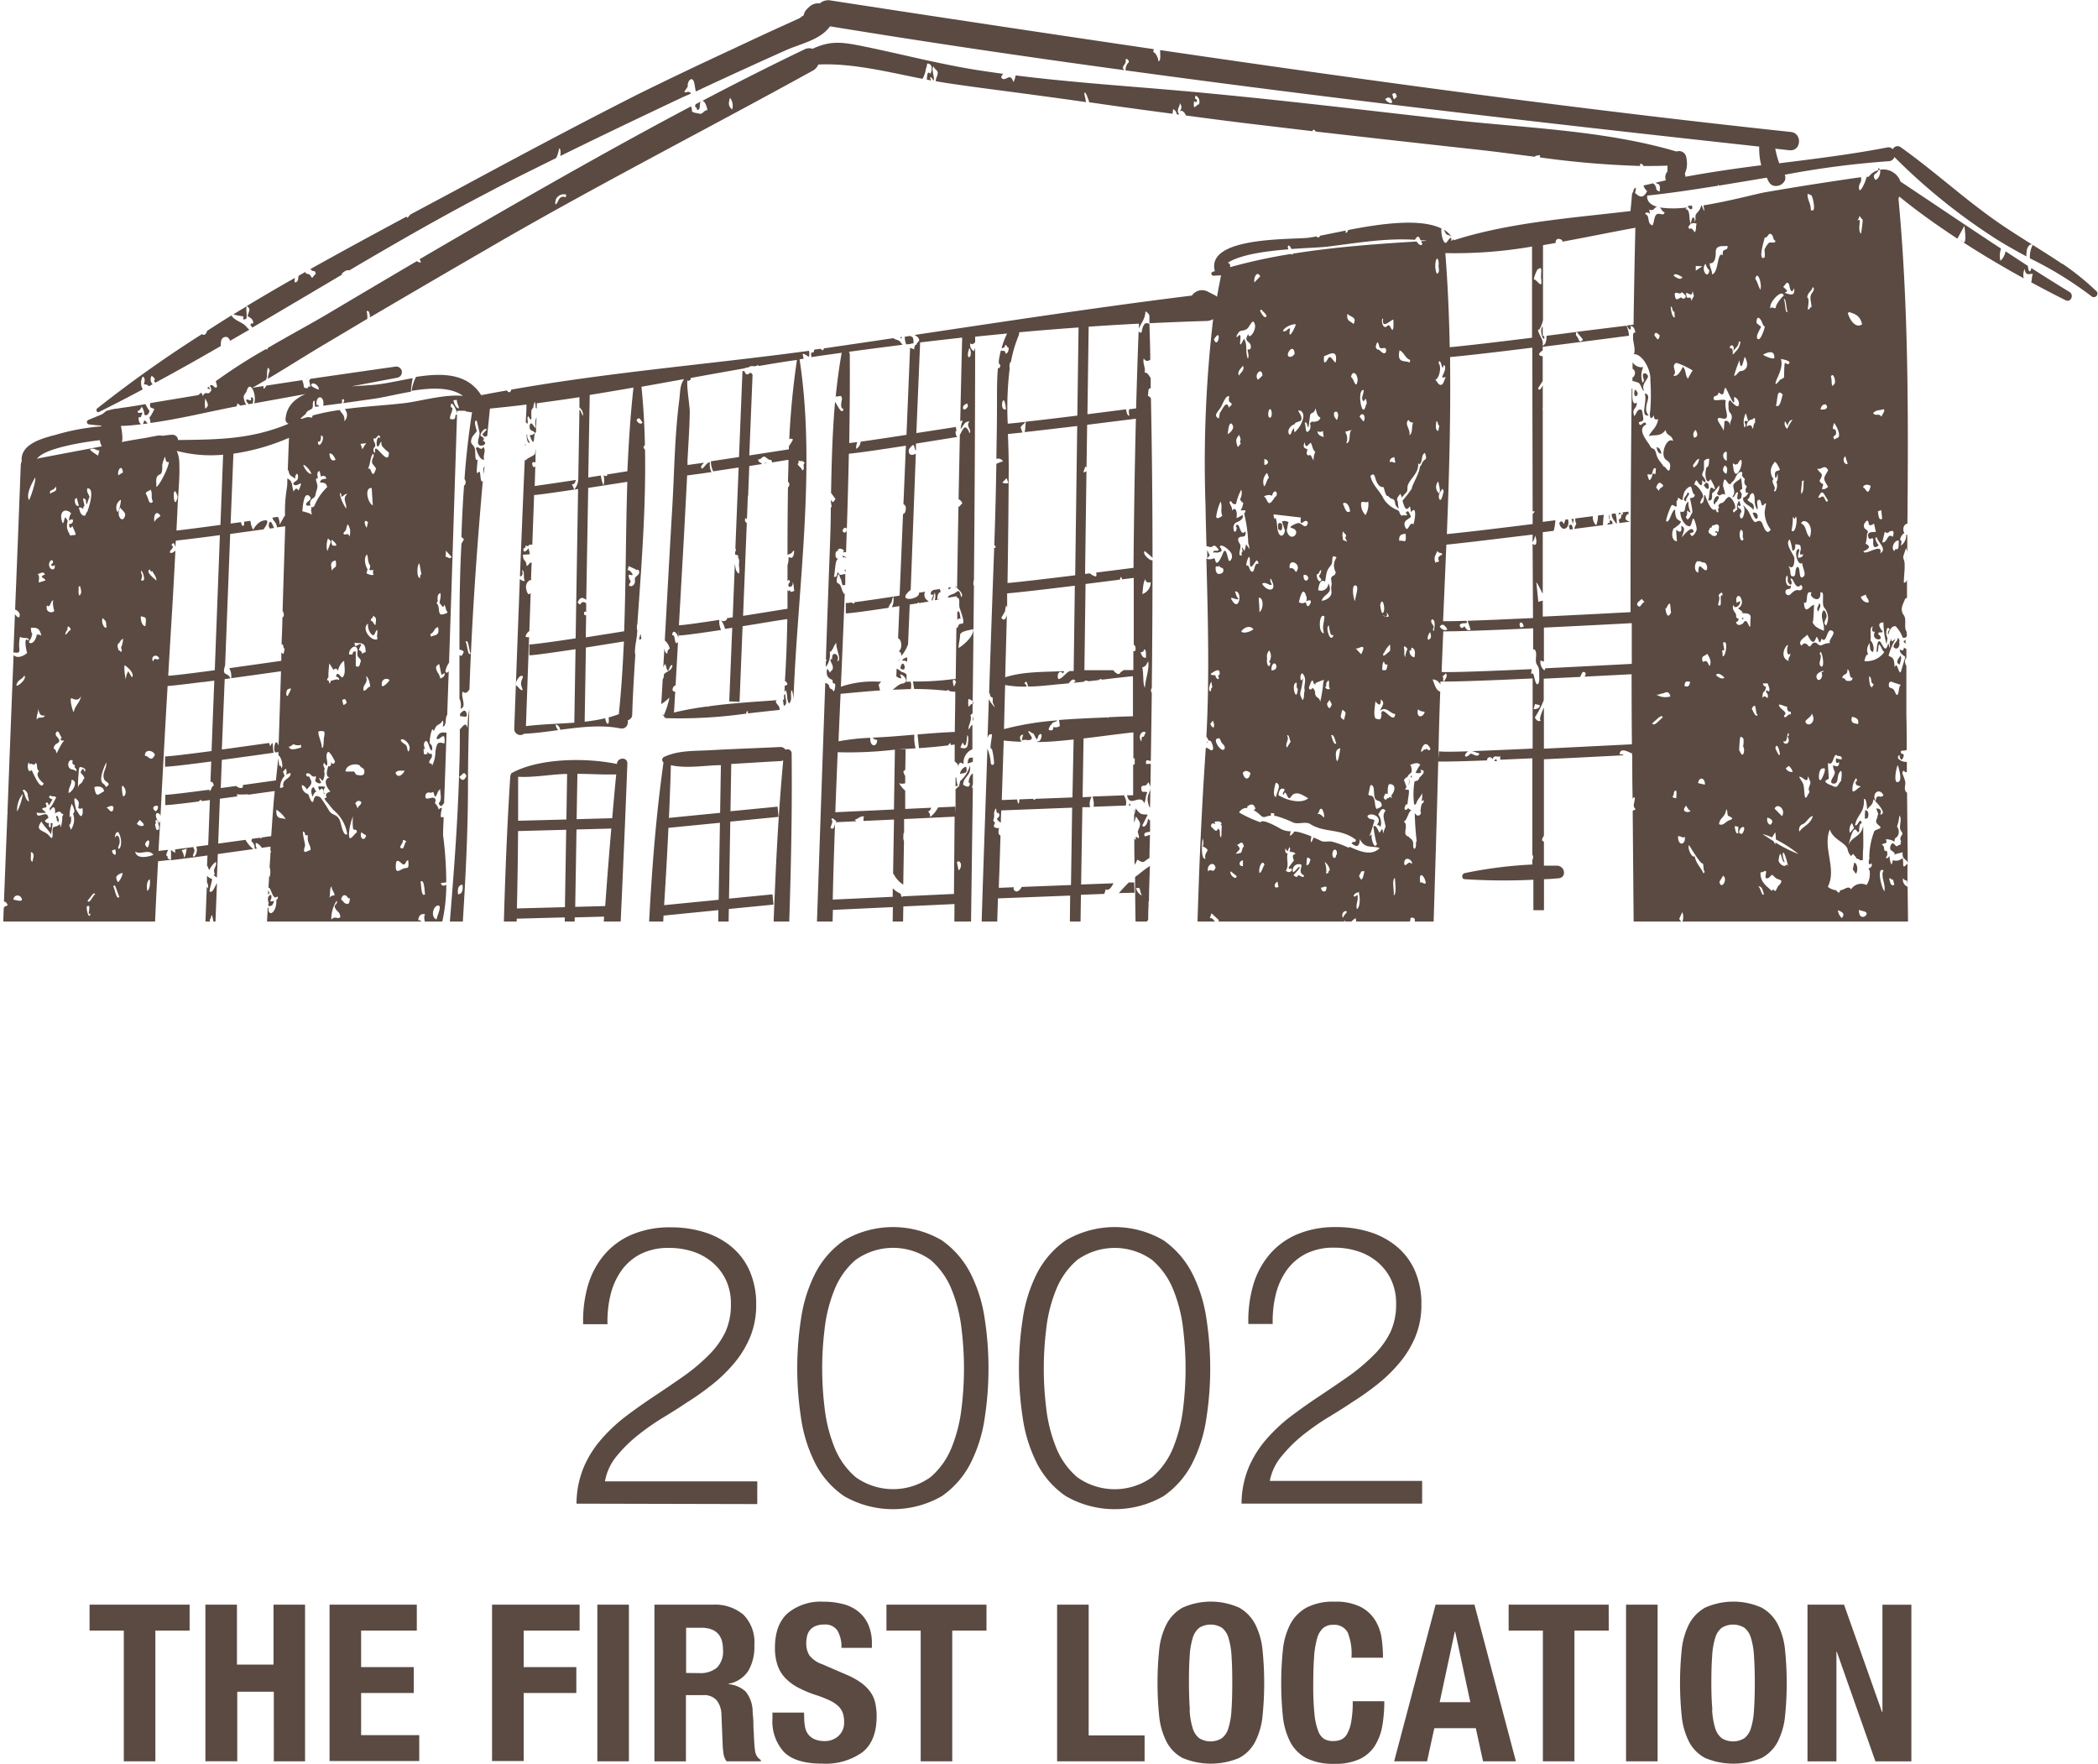 <svg xmlns="http://www.w3.org/2000/svg" viewBox="0 0 344.34 289.47"><defs><style>.cls-1{fill:none}.cls-2{isolation:isolate}.cls-3{fill:#5a4a42}.cls-4{mix-blend-mode:multiply}.cls-5{clip-path:url(#clip-path)}</style><clipPath id="clip-path" transform="translate(-14.59 -54.54)"><path class="cls-1" d="M0 0h359.33v205.79H0z"/></clipPath></defs><title>content-mobile1</title><g class="cls-2"><g id="Layer_2" data-name="Layer 2"><g id="Layer_1-2" data-name="Layer 1"><path class="cls-3" d="M45.71 322.16h-5.62v21.46h-5.18v-21.46h-5.62v-4.25h16.42zm7.77-4.25v9.83h6v-9.83h5.18v25.71h-5.13V332.2h-6v11.41H48.3v-25.7zM83 322.16h-9.14v6h8.64v4.25h-8.64v6.91h9.54v4.25H68.68v-25.66H83zm26.72-4.25v4.25h-9.18v6h8.64v4.25h-8.64v11.16h-5.19v-25.66zm2.91 0h5.18v25.71h-5.18zm18.97 0a7.22 7.22 0 0 1 5 1.64 6.42 6.42 0 0 1 1.8 5 7.76 7.76 0 0 1-1 4.23 4.84 4.84 0 0 1-3.24 2.11v.07a4.69 4.69 0 0 1 2.84 1.24 5.34 5.34 0 0 1 1.12 3.13c0 .48.08 1 .11 1.57s0 1.19.07 1.89q.07 2.05.22 3.13a2 2 0 0 0 .94 1.48v.22h-5.62a2.79 2.79 0 0 1-.5-1.24 13.75 13.75 0 0 1-.14-1.46L133 336a4 4 0 0 0-.76-2.37 2.77 2.77 0 0 0-2.3-.87h-2.77v10.87H122v-25.72zm-2.23 11.23a4.24 4.24 0 0 0 2.88-.88 3.77 3.77 0 0 0 1-3q0-3.57-3.6-3.56h-2.45v7.42zm17.21 7.2a8.51 8.51 0 0 0 .14 1.64 2.86 2.86 0 0 0 .54 1.24 2.66 2.66 0 0 0 1.06.79 4.22 4.22 0 0 0 1.67.29 3.32 3.32 0 0 0 2.14-.77 2.91 2.91 0 0 0 1-2.39 4.29 4.29 0 0 0-.23-1.49 3 3 0 0 0-.77-1.13 5.49 5.49 0 0 0-1.42-.92 20.56 20.56 0 0 0-2.18-.85 18.44 18.44 0 0 1-3-1.26 8 8 0 0 1-2.11-1.6 5.73 5.73 0 0 1-1.24-2.12 8.92 8.92 0 0 1-.4-2.79q0-3.81 2.12-5.69a8.52 8.52 0 0 1 5.83-1.87 12.69 12.69 0 0 1 3.19.38 6.68 6.68 0 0 1 2.52 1.22 5.74 5.74 0 0 1 1.66 2.16 7.6 7.6 0 0 1 .59 3.15v.67h-5a5.16 5.16 0 0 0-.65-2.83 2.39 2.39 0 0 0-2.16-1 3.6 3.6 0 0 0-1.44.25 2.43 2.43 0 0 0-.92.67 2.29 2.29 0 0 0-.47 1 4.85 4.85 0 0 0-.13 1.12 3.71 3.71 0 0 0 .5 2 4.53 4.53 0 0 0 2.16 1.49l4 1.73a12.23 12.23 0 0 1 2.41 1.35 6.56 6.56 0 0 1 1.49 1.51 5 5 0 0 1 .77 1.78 10 10 0 0 1 .22 2.16q0 4.07-2.36 5.92a10.39 10.39 0 0 1-6.57 1.85q-4.39 0-6.28-1.91a7.44 7.44 0 0 1-1.89-5.47v-1h5.18zm29.92-14.18h-5.62v21.46h-5.18v-21.46h-5.62v-4.25h16.42zm11.59-4.25h5.18v21.46h9.18v4.25h-14.36zm16.75 7.47a11.94 11.94 0 0 1 1.19-4.23 6.65 6.65 0 0 1 2.65-2.75 11.38 11.38 0 0 1 9.29 0 6.65 6.65 0 0 1 2.65 2.75 11.92 11.92 0 0 1 1.19 4.23 53.85 53.85 0 0 1 0 10.78 11.88 11.88 0 0 1-1.19 4.21 6.3 6.3 0 0 1-2.65 2.7 12 12 0 0 1-9.29 0 6.31 6.31 0 0 1-2.65-2.7 11.9 11.9 0 0 1-1.19-4.21 53.85 53.85 0 0 1 0-10.78zm5 9.79a12.19 12.19 0 0 0 .5 3 3.29 3.29 0 0 0 1.08 1.66 3.56 3.56 0 0 0 3.71 0 3.28 3.28 0 0 0 1.08-1.66 12.25 12.25 0 0 0 .5-3q.13-1.82.13-4.41t-.12-4.39a12.47 12.47 0 0 0-.5-3 3.29 3.29 0 0 0-1.08-1.67 3.56 3.56 0 0 0-3.71 0 3.29 3.29 0 0 0-1.08 1.67 12.42 12.42 0 0 0-.5 3q-.13 1.8-.12 4.39t.15 4.41zm25.96-12.67a2.49 2.49 0 0 0-2.43-1.28 2.43 2.43 0 0 0-1.6.52 3.47 3.47 0 0 0-1 1.69 14.4 14.4 0 0 0-.5 3.06q-.14 1.89-.14 4.63a44.68 44.68 0 0 0 .2 4.72 10.46 10.46 0 0 0 .61 2.79 2.55 2.55 0 0 0 1 1.33 3 3 0 0 0 1.46.34 3.45 3.45 0 0 0 1.28-.23 2.17 2.17 0 0 0 1-.94 6.11 6.11 0 0 0 .68-2 18.06 18.06 0 0 0 .25-3.37h5.18a23.11 23.11 0 0 1-.32 4 9 9 0 0 1-1.21 3.28 6 6 0 0 1-2.48 2.2 9.42 9.42 0 0 1-4.16.79 9.77 9.77 0 0 1-4.64-.94 6.31 6.31 0 0 1-2.65-2.7 11.9 11.9 0 0 1-1.19-4.21 54 54 0 0 1 0-10.78 11.94 11.94 0 0 1 1.19-4.23 6.66 6.66 0 0 1 2.65-2.75 9.34 9.34 0 0 1 4.64-1 9 9 0 0 1 4.37.9 6.12 6.12 0 0 1 2.39 2.29 7.92 7.92 0 0 1 1 3 24.63 24.63 0 0 1 .2 3h-5.18a9.33 9.33 0 0 0-.6-4.11zm20.79-4.59l6.8 25.71H258l-1.19-5.44H250l-1.19 5.44h-5.4l6.8-25.71zm-.68 16l-2.48-11.56h-.07l-2.48 11.56zm22.72-11.75H273v21.46h-5.18v-21.46h-5.62v-4.25h16.42zm2.84-4.25h5.18v25.71h-5.18zm9.13 7.47a11.94 11.94 0 0 1 1.19-4.23 6.65 6.65 0 0 1 2.65-2.75 11.39 11.39 0 0 1 9.29 0 6.65 6.65 0 0 1 2.65 2.75 11.94 11.94 0 0 1 1.19 4.23 54 54 0 0 1 0 10.78 11.9 11.9 0 0 1-1.19 4.21 6.31 6.31 0 0 1-2.65 2.7 12 12 0 0 1-9.29 0 6.31 6.31 0 0 1-2.65-2.7 11.9 11.9 0 0 1-1.19-4.21 53.85 53.85 0 0 1 0-10.78zm5 9.79a12.25 12.25 0 0 0 .5 3 3.28 3.28 0 0 0 1.08 1.66 3.56 3.56 0 0 0 3.71 0 3.28 3.28 0 0 0 1.08-1.66 12.25 12.25 0 0 0 .5-3q.13-1.82.13-4.41t-.13-4.39a12.47 12.47 0 0 0-.5-3 3.29 3.29 0 0 0-1.08-1.67 3.56 3.56 0 0 0-3.71 0 3.29 3.29 0 0 0-1.08 1.67 12.47 12.47 0 0 0-.5 3q-.13 1.8-.13 4.39t.17 4.41zm27.88.35h.07v-17.6h4.75v25.71h-5.9l-6.34-18H316v18h-4.75v-25.72h6zm-214.27-34.19a15.77 15.77 0 0 1 1.16-5.91 17.17 17.17 0 0 1 2.89-4.63 27 27 0 0 1 4-3.76q2.25-1.7 4.63-3.28t4.72-3.21a31.24 31.24 0 0 0 4.21-3.5 13.94 13.94 0 0 0 2.8-3.83 10.77 10.77 0 0 0 .93-4.66 9 9 0 0 0-.8-3.89 8.65 8.65 0 0 0-2.19-2.89 9.47 9.47 0 0 0-3.21-1.8 12.22 12.22 0 0 0-3.89-.61 10.07 10.07 0 0 0-4.73 1 8.84 8.84 0 0 0-3.18 2.76 11.6 11.6 0 0 0-1.77 4 18.08 18.08 0 0 0-.48 4.76h-4a21 21 0 0 1 .8-6.4 13.71 13.71 0 0 1 2.67-5 12.27 12.27 0 0 1 4.53-3.31 15.94 15.94 0 0 1 6.4-1.19 18.15 18.15 0 0 1 5.5.8 13 13 0 0 1 4.44 2.38 10.75 10.75 0 0 1 3 4 13.45 13.45 0 0 1 1.06 5.53 13.65 13.65 0 0 1-.93 5.14 16.32 16.32 0 0 1-2.51 4.24 24.68 24.68 0 0 1-3.6 3.57 44 44 0 0 1-4.28 3.05q-1.61 1.09-3.79 2.41a40 40 0 0 0-4.21 2.92 23.06 23.06 0 0 0-3.57 3.5 8.89 8.89 0 0 0-1.93 4.15h25v3.73zm59.94-43.23a14.92 14.92 0 0 1 4.76 5.5 24.13 24.13 0 0 1 2.31 7.46 53.54 53.54 0 0 1 0 16.13 24.11 24.11 0 0 1-2.31 7.46 14.66 14.66 0 0 1-4.76 5.46 16.1 16.1 0 0 1-16 0 14.55 14.55 0 0 1-4.79-5.46 24.09 24.09 0 0 1-2.31-7.46 53.62 53.62 0 0 1 0-16.13 24.11 24.11 0 0 1 2.31-7.46 14.8 14.8 0 0 1 4.79-5.5 15.88 15.88 0 0 1 16 0zM155 261.34a12.64 12.64 0 0 0-3.5 5 24.3 24.3 0 0 0-1.58 6.43 53 53 0 0 0 0 12.76 24.73 24.73 0 0 0 1.58 6.43 12.59 12.59 0 0 0 3.5 5 10.55 10.55 0 0 0 12.34 0 12.61 12.61 0 0 0 3.5-5 24.85 24.85 0 0 0 1.58-6.43 53 53 0 0 0 0-12.76 24.41 24.41 0 0 0-1.58-6.43 12.66 12.66 0 0 0-3.5-5 10.55 10.55 0 0 0-12.34 0zm50.54-3.24a14.92 14.92 0 0 1 4.76 5.5 24.13 24.13 0 0 1 2.31 7.46 53.54 53.54 0 0 1 0 16.13 24.11 24.11 0 0 1-2.31 7.46 14.66 14.66 0 0 1-4.76 5.46 16.1 16.1 0 0 1-16 0 14.55 14.55 0 0 1-4.79-5.46 24.09 24.09 0 0 1-2.31-7.46 53.62 53.62 0 0 1 0-16.13 24.11 24.11 0 0 1 2.31-7.46 14.8 14.8 0 0 1 4.79-5.5 15.88 15.88 0 0 1 16 0zm-14.17 3.25a12.64 12.64 0 0 0-3.5 5 24.3 24.3 0 0 0-1.58 6.43 53 53 0 0 0 0 12.76 24.73 24.73 0 0 0 1.58 6.43 12.59 12.59 0 0 0 3.5 5 10.55 10.55 0 0 0 12.34 0 12.61 12.61 0 0 0 3.5-5 24.85 24.85 0 0 0 1.58-6.43 53 53 0 0 0 0-12.76 24.41 24.41 0 0 0-1.58-6.43 12.66 12.66 0 0 0-3.5-5 10.55 10.55 0 0 0-12.34 0zm26.99 39.98a15.77 15.77 0 0 1 1.16-5.91 17.17 17.17 0 0 1 2.89-4.63 27 27 0 0 1 4-3.76q2.25-1.7 4.63-3.28t4.72-3.21A31.24 31.24 0 0 0 240 277a13.94 13.94 0 0 0 2.8-3.83 10.77 10.77 0 0 0 .93-4.66 9 9 0 0 0-.8-3.89 8.65 8.65 0 0 0-2.19-2.89 9.47 9.47 0 0 0-3.21-1.8 12.22 12.22 0 0 0-3.89-.61 10.07 10.07 0 0 0-4.73 1 8.84 8.84 0 0 0-3.18 2.76 11.6 11.6 0 0 0-1.77 4 18.08 18.08 0 0 0-.48 4.76h-4a21 21 0 0 1 .8-6.4 13.71 13.71 0 0 1 2.67-5 12.27 12.27 0 0 1 4.53-3.31 15.94 15.94 0 0 1 6.4-1.19 18.15 18.15 0 0 1 5.5.8 13 13 0 0 1 4.44 2.38 10.75 10.75 0 0 1 3 4 13.45 13.45 0 0 1 1.06 5.53 13.65 13.65 0 0 1-.93 5.14 16.32 16.32 0 0 1-2.51 4.24 24.68 24.68 0 0 1-3.6 3.57 44 44 0 0 1-4.28 3.05q-1.61 1.09-3.79 2.41a40 40 0 0 0-4.21 2.92 23.06 23.06 0 0 0-3.57 3.5 8.89 8.89 0 0 0-1.99 4.12h25v3.73z" transform="translate(-14.59 -54.54)"/><g class="cls-4"><g class="cls-5"><path class="cls-3" d="M99 219.65q.21-7.16.4-14.33l7.89-.21L107 220l1.68.06.24-14.95 4.82-.13c-.35 5.07-.62 10.16-.89 15.25l2.94.12c.63-13.5 1.26-27 1.77-40.5 0-1.12-1.6-1-1.71 0v.08c-5-1.05-12.76-1-17.28 1.49a.27.27 0 0 0-.13.26.48.48 0 0 0-.1.26c-.8 12.51-1.13 25.07-1.36 37.63zm10.36-38.1c2.13 0 4.25.16 6.37.09-.24 2.39-.45 4.79-.66 7.19l-5.84.16zm-.15 9.13l5.71-.15q-.55 6.35-1 12.72l-4.92.13zm-1.89-9.11h.35l-.12 7.47-7.92.21v-7.22c2.52.14 5.11-.36 7.68-.46zm-7.7 9.37l7.9-.21-.21 12.7-7.88.21q.15-6.36.19-12.7zm20.89 29.57l2.12.09q.38-7.9.87-15.79l9-.89-.26 17.08 1.69.08.28-17.35 7.33-.72-.16-1.68-7.14.7.21-12.64 7.92-.78-.16-1.68-7.73.76.13-7.76c2.69-.16 5.39-.33 8.09-.48a1.14 1.14 0 0 0 .44-.11c-1.3 13.93-1.6 28-2.13 42.06l2.51.12c.61-14.44 1.15-28.88 1-43.34a.68.68 0 0 0-1-.59 1 1 0 0 0-.92-.44c-3.82.18-7.65.31-11.47.52-2.59.15-5.23 0-7.58 1.12a.52.52 0 0 0-.06.88c-1.91 13.49-2.49 27.2-2.98 40.84zm4.19-40.38c2.46.55 5.23.09 7.72 0h.49l-.13 7.82-8.4.83c.13-2.93.24-5.78.32-8.65zm-.4 10.28l8.45-.83-.21 12.64-8.95.88q.41-6.34.71-12.69zm185.6 24.25a.82.82 0 0 0 1 .27 1.39 1.39 0 0 1-.38-.21c-.16-.31-.37-.4-.51-.61v.06c-.06.2-.08.35-.11.49zm-7.65-75.95c.76 2.4 1.42-.39 0 0zM312.76 216h-.16a.59.59 0 0 0-.14.23.44.44 0 0 0 .16.07zm-12.91-80.58c-.36 1.46.17 1.19.54.82 0-.23.05-.46.08-.68a1.42 1.42 0 0 1-.32-.51.81.81 0 0 1 .39-.24 11.7 11.7 0 0 0-.22-1.87 1.37 1.37 0 0 1-.13.19c-.24.28-1.22.67-1.12 1.26.14.76.34 1.08-.16 1.69.41.3.53-1.08.94-.66zm13.32 18.11c-.09.53-.59.92-.13 1.39.09-.53.59-.92.13-1.39zm5.76 42.59c-.1.35-.16.74-.25 1.11l.53.74c.43-.75.14-1.77-.28-1.85zM300.43 156a.64.64 0 0 0 .28.21v-.29zm-86.01 33.92zm31.27-6.49a.9.9 0 0 0 .09-1.07 1.3 1.3 0 0 1-.09 1.07zm48.55-49.23c1.29 1.91.88-1.61 0 0zm6.23 20.96a.29.29 0 0 1-.07-.12.5.5 0 0 0-.09.12zm10.74 59.5zm1.51-.79a.4.4 0 0 1 .33-.26 1.3 1.3 0 0 1-.31.91c.05.17.15.33.21.55a1.47 1.47 0 0 0 .6-.28.72.72 0 0 1 0-1 .78.78 0 0 0 .23.49 3.54 3.54 0 0 0 .11-1.05c0-1.75-1.62-.51-1.44.68a1 1 0 0 0 .27-.04zM225 140.53c-.55-.38-.75-.09-.6.88q.78.59.6-.88zm95.69 47.41a5.6 5.6 0 0 0 0 1l.44-.13c.24-.76.09-1.24-.43-1.31a1.5 1.5 0 0 1-.01.44zM312 213.91a3.45 3.45 0 0 0 .3-.77c-.42-.59-.54-.12-.65.36a1 1 0 0 0 .35.41zm-15.91-76.65c0-.21.07-.33.18-.26.32-.46.75-1.17.07-1-.27.07-.75 1.05-.33 1.35zm16.17 77.61a1 1 0 0 0-.5.71.59.59 0 0 0 .35.1 1.27 1.27 0 0 1 .28-.34 1.19 1.19 0 0 0 .06-.23 1.47 1.47 0 0 0-.19-.24zm-192.4-55.44l-.14-.87c-.09.31-.18.62-.26.94zm-18.32-35.17c-.15 1.19.47.77.84 1.33a.92.92 0 0 1-.86.36c1 2.79.51-.52 1.05-.46q0-1.21.08-2.43c-.33.4-.12 1.73-.12 1.73-.27 0-.69-1.25-.99-.53zm-42.66 17.03l.7-.1c-.15-.28-.29-.64-.37-.78-.41-.67-.71.44-.33.88zm35.53-13.92v.08-.19zm151.77 54.49c0 .08 0 .12-.07.18a.64.64 0 0 1 .2.22 3.19 3.19 0 0 1 0-.39.13.13 0 0 0-.13-.01zM93.94 127.88c-.47.84-.79-.29-1.25.21.27.85.71 2 1.38 1.89-.3-.79.37-1.31-.13-2.1zm49.33 40.73v.79a.73.73 0 0 0-.2 0c.09.27.09.81.21 1 .71-.44.1-1.19.22-2a.45.45 0 0 1-.23.21zm31.07 4.26v-.71a.75.75 0 0 0 0 .71zM94 132.42c0-.45.08-.9.12-1.35-.29.29-.19.81-.12 1.35zm6.77-5.02v.25h.13zM143 171a.27.27 0 0 0-.2 0zm184.74 55.94v-1.37a1.56 1.56 0 0 0 0 1.37zm-.74-67.11c.07.1.21.23.34.38v-.71a1.56 1.56 0 0 1-.34.33zm.74 61.79v-.42c-.55-.36-.44 1.33-1.09.65-.18.69.11.94.44 1.11a3.2 3.2 0 0 0 0 2.4c.28-.18.4-.62.64-.7v-1.14c-.73-.98-.34-1.07.01-1.9zm-.32-74.98v-.84a5.26 5.26 0 0 0 0 .84zM48.89 118l-.29.23.45.27zm3.99-11.87a6.64 6.64 0 0 0 1.48.3c.55.14-.35.69.53.49.4-.09 0-1.55.19-2.11zm2.18 2.09c-.57-.82-2-1-2.48-1.91-1.35.83-2.68 1.68-4 2.53-.1.46-.44.81-.76.6 0 0 0-.05-.05-.08a202 202 0 0 0-17.23 12.22c-.27.22-.05.75.3.58 2.41-1.2 4.8-2.44 7.18-3.71a2.13 2.13 0 0 1 0-2.11c.43.25.34.76.19 1.3a.9.9 0 0 1 .82.3l.62-.34a1.08 1.08 0 0 1-.16-1.38 1.9 1.9 0 0 1 .54.55c-.26.33-.12.46.1.56 3.59-1.94 7.15-3.94 10.7-6 0-.63 0-1.23.53-1.43s.76.07 1 .57l3.14-1.81zM101 126l.06.46c.08.52.23.84.48.75-.14-.41-.56-.79-.39-1.42a1.32 1.32 0 0 0-.15.21zm148.64 86.74l.1-.1v-1.43c-.38-.43-.89 1.94-.1 1.53zm-109.59-82.13l.42-.07c-.18-.05-.33-.05-.42.07zm60.75 70.45l-.07-1.69h-.86c-.56.54-1.11 1.14-1.64 1.75zM23.9 189.17a1.72 1.72 0 0 1 .28.37c0-.1 0-.25.08-.4-.15-.55-.32-1-.48-.47a.54.54 0 0 1 .12.5zm42.61-4.7l-.25-.38a2.6 2.6 0 0 1-.18-.38c-.38.18-.58.6-.18 1.6.21-.59.41-.8.61-.84zm1.11-.26a3.45 3.45 0 0 1 .13.64.55.55 0 0 0 .16 0c-.74-1 .86-1.2-.64-1.24h-.45c.24 1.39.45-.2.8.6zM201 212.68c.36-.73 1.17.12 1.84.78 0-.91 0-1.81.06-2.72 0-1.43.08-2.88.12-4.31-.2.06-.41.38-.64.07a6.61 6.61 0 0 1 .66-1q0-1.31.07-2.62a.77.77 0 0 1 .06-.49c0-1.91.1-3.81.15-5.73a23.36 23.36 0 0 0-2.07 1.57.17.17 0 0 1-.06 0l-.3.26c0 3.74.08 7.49.14 11.22-.03 1.03-.03 2-.03 2.97zm1-11.15a1.82 1.82 0 0 1-.95-1.22c.9-.2.47.28.95 1.22zm-1-14.31a6.5 6.5 0 0 1-.27 1.06v1.28c.14-.24.2-.83.33-1 .62 1 .92 1 .32 2.29-.15.49.31.83.07 1.33-.18-.33-.68-.39-.4.06-.17.22-.23 0-.29-.15 0 1.46 0 2.92.05 4.38a3.63 3.63 0 0 0 .44-.84c.33.15.68.46 1 .37s.67-.53 1-.61c0-1.26.06-2.53.08-3.8-.36 0-.77.35-.87.15-.3-.57.54-.65.62-.65a.51.51 0 0 0 .27-.07v-1.82a3.89 3.89 0 0 1-.35-.28c0 .73-.58 1.65-.94 1.14l.9-1.81c-.89-.11-1.15.15-1.96-1.03zm-1.14-.49h.33l-.24-.34a3.06 3.06 0 0 0-.09.34zm2.79 37.75c0-2.39.06-4.79.11-7.18-.15-.34-.36-.44-.8 0 .72 0 .57.34.09.81s-.11.58-.11 1.55c-.4-.46-1-.84-.85.45v-.06 4.33zm-3.28-37.73a1.92 1.92 0 0 0-.29-1.58s.09-.07.14-.1l-5.3.2.16.76a3.22 3.22 0 0 1 0 .92zm1.37 3.85v.05-.05zm-.03-2.88a.24.24 0 0 0 .1-.14l-.1-.14v.28zm-27.32-7.9a2.34 2.34 0 0 0 .87-.28v-.68c-.45.14-.69-.26-.87.96z" transform="translate(-14.59 -54.54)"/><path class="cls-3" d="M202.78 216.18v-1.07c-.2.09-.44.35-.54.35.06-.86 0-1.72-.55-1 0-.57.59-.88.14-1.29a.84.84 0 0 0-.85-.2v6.05a5.59 5.59 0 0 1 1-2.47 3.58 3.58 0 0 0 .8-.37zm65.01-108.03c-.52.23-.11 2.29.29 1.95a2 2 0 0 1-.05-.41h-.23zM168.47 153h.11a.38.38 0 0 1 .31-.14c-.14-.06-.31.06-.42.14zm44.91 63.16a7.94 7.94 0 0 0-1.94-4c.47 1.44 1.12 3.42 1.94 4zm-.68-39.96v.31a1.19 1.19 0 0 1 .11-.13zm47.14 3.26h.42c0-.19-.08-.32-.13-.32s-.22.13-.29.32zM87.38 219.25l2.31.07c.72-11.85 1.69-23.7 1.71-35.61 0-4.27.09-8.53.22-12.79a17.24 17.24 0 0 0-.29 3.13c-.29-1.19-.79-.24-1.27.19 0 2.09 0 4.18-.09 6.27-.23 9.28-1 18.55-1.75 27.82a4.89 4.89 0 0 0 .14 1c-.08.12-.17.31-.26.47q-.39 4.74-.72 9.45zm3.77-37.35c-.38.82-.77.85-1.19.1.39 0 .76-1.19 1.18-.1zm-.65 17.84c.13 1-.11 1.53-.73 1.58-.13-1.01.11-1.53.73-1.58z" transform="translate(-14.59 -54.54)"/><path class="cls-3" d="M358.74 102.4a42.41 42.41 0 0 0-5.66-4.58h-.16c-.01 0 0 0 0-.06-3-2-6.07-3.83-9.11-5.85-6.06-4-11.34-9-17.28-13.22a.85.85 0 0 0-1.27.34 1 1 0 0 0-.92-.29c-5.85 1.13-11.79 1.86-17.73 2.6a16.48 16.48 0 0 1-.65-2.4l2.34.26c1.92.21 2.15-2.79.22-3-34.66-3.7-69.09-8.38-103.52-13.44 0 .76.15 1.9-.31 1.81.07-.46-.48-1.46-.81-1.47a1.55 1.55 0 0 1 .09-.49q-26.54-3.91-53.09-8a2.07 2.07 0 0 0-1.72.48 2.19 2.19 0 0 0-1.71.54l-.34.32a1.89 1.89 0 0 0-.61 1.1 4.41 4.41 0 0 0-.63.45l-4.15 1.89q-3.47 1.59-6.91 3.22c-5.17 2.39-10.36 4.86-15.49 7.39C109.1 75.17 99 80.58 88.95 86l-7 3.74-.39.45c-.08.14-.16.07-.25-.1-5.24 2.81-10.52 5.67-15.77 8.61l.08.09c.37.48.71-.06.79.72-.55.39-.46 1-.89.23-.22-.37-.68-.08-.83-.56l-1.11.64c-.06.69-.09 1.08-.64 1.05 0-.24 0-.48.05-.72q-4 2.26-7.9 4.62c.69.53.41.61.14 1.65.27.19 1 .47.91 1.2-.63 0-.49.29-.13.68 4.9-2.87 9.78-5.77 14.67-8.66 0-.15.09-.32.44-.53a1 1 0 0 1 .81-.2c7.45-4.39 14.93-8.7 22.58-12.69 3.76-2 7.56-3.86 11.36-5.74a5.19 5.19 0 0 0 .48-1.59c.32.12.25.69.21 1.25 6.66-3.28 13.37-6.48 20.08-9.65l1.36-.59a.53.53 0 0 0-.72-.23c-.85.17.16-.62.19-1-.09-.79.67-1.66 1-.74.15.46.19 1.1.33 1.62q7.34-3.44 14.74-6.75c2.42-1.08 5.7-1.7 7.28-3.94 16 2.62 32.13 5 48.25 7.19-.12-.38-.38-.27.07-.92a.9.9 0 0 0 .18-.85c.26-.14.45 0 .57.44a1.72 1.72 0 0 0-.56 1.37c34.61 4.74 69.37 8.72 104 12.51a10.7 10.7 0 0 0 .33 3.06c-4.17.53-8.32 1.13-12.44 1.89a1.29 1.29 0 0 0-.11-.49 3.94 3.94 0 0 0 .29-2.4 1 1 0 0 0-.08-.41v-.06a1.21 1.21 0 0 0-1.57-.78c-11.92-3.53-25.21-3.87-37.51-5.26-12.88-1.45-25.75-3-38.65-4.23-10.76-1.06-21.58-1.66-32.31-3a3.4 3.4 0 0 1-.36 1.09c-.59-1.79-1.27.15-2-.73a.91.91 0 0 1 .35-.62c-1.43-.19-2.86-.4-4.29-.62-6.3-1-12.42-2.62-18.65-3.89-3.45-.7-5.39-1-8.38.4a1.69 1.69 0 0 0-1.35.11c-5.63 2.7-11.2 5.52-16.74 8.43.43 0 .77 1 .83 1.53-.62 0-.75.78-1.41.56-.37-.12-.79-.06-1.13-.38a1.45 1.45 0 0 0-.15-.8c-11.66 6.17-23.15 12.69-34.55 19.27q-5 2.89-10 5.82a1.27 1.27 0 0 1 .22.54 1.25 1.25 0 0 1-.67-.23q-7 4.12-14 8.28c-3.34 2-6.95 3.91-10.5 6a1.63 1.63 0 0 1-.05.29l-.19-.15a85.93 85.93 0 0 0-8.26 5.29 4.47 4.47 0 0 1 .22.9c-.41.51-.58-.49-1.12-.21h-.05c.08.28.34.7.13 1v-.12c-.15.39-.41.48-.67.37a.56.56 0 0 0-.59.52l-.29-.59c-.17.14-.34.27-.51.41l-7.88 1.31a2.73 2.73 0 0 0 0 .6c0 .17.56.25.69.41 0-.07-.81 1.69-.81 1.18 0 .27.17.72.16 1.07 4.8-.66 9.66-1.87 14.15-2.73l.13-.49.5.37.73-.14h.24a1.83 1.83 0 0 1-.38-.88c-.26-.74.29-.9.44-1.42.58-1.92 1.68.75 1.22 2.07l8.43-1.53c-1.86.81-3.19 2.1-3.29 4.22a.74.74 0 0 0 .41.61l.09.05c-6.23 2.59-11.54 2.58-18.14 2.67a.9.9 0 0 0-1-.86c-.53 0-1 .11-1.57.16a2.56 2.56 0 0 0-.91 0l-2.11.4q-1.83.28-3.63.63a2.31 2.31 0 0 0 .09-.65 12.71 12.71 0 0 0-.24-2c1.07 0 2.15-.13 3.24-.25v-.11c-.24-.16-.34-.4-.34-1.08a.67.67 0 0 0 .36 0c.08-.21.17-.43.28-.69-.21-.17-.8.26-.82-.33.17.14.63-.45.68-.7a2.49 2.49 0 0 1 .45 1.33c.31.18.64.08.84-.63a5 5 0 0 1-.65-1.11l-1.74.29c-1 .17-2 .28-3 .46a.14.14 0 0 0-.09 0h-.09A12.6 12.6 0 0 0 32 122a6 6 0 0 1-.65.53l-2.28.94a.38.38 0 0 0 .12.72c.65.09 1.31.15 2 .2v.13a36.21 36.21 0 0 0-7.77 1.48.11.11 0 0 1-.1 0l-1 .29c-2.1.66-4.39 1.66-4.17 4a1.29 1.29 0 0 0-.15.56q-.45 11.88-.93 23.75a1.08 1.08 0 0 1 .75.74c.05.86-.42.51-.78 0l-.25 6.3c.36-.06.93.29 1-.4a6.06 6.06 0 0 1 .1-2.22c.21.4 1.75 0 1.34.68-.75-.91-.39 1.5-.18 2-.54.51-1.66 1-2.23.34q-.52 12.92-1 25.84l.06.16h-.07q-.29 7.24-.57 14.48c.24 0 .46.13.61.62a1.58 1.58 0 0 0-.64.35q-.28 7.34-.54 14.69 12.43-.1 24.87 0l.05-1.15c-.42.15-.85.29-1.08-.41.22-.65.71-.95 1.13-.77l.27-5.72c1-.08 2.59-.27 4.55-.52.15-.07.36 0 .34-.53-.24 0 .1-.7.52-1.31l-1.52.23c0 .32-.17.6-.65.79a1.36 1.36 0 0 0 0-.71c-1.38.17-2.51.3-3.23.38l.26-5.7c.11-2.29.24-4.57.35-6.86l2.1-.24c-1-.34-.17-.42-.77-.72a3.42 3.42 0 0 1 .34-.92l-1.59.18c.08-1.68.19-3.35.28-5a2.46 2.46 0 0 1-.17.45c-1.24-1.81 0-2.06.21-1.17.37-7.12.75-14.23 1.17-21.35 1-.06 3-.31 5.51-.62 0-.06.09-.07.15 0l2-.26-.45 11.56c-3.85.51-6.93.88-7.63.88v1.69c.81 0 4-.38 7.58-.86l-.13 3.34c.24-.05.44.06.55.64-.49.15-.29.65-.71.89a1.57 1.57 0 0 1 0-.24c-3.67.48-6.58.84-7.25.84v1.69c.65 0 2.79-.25 5.47-.59.17-.16.31-.28.37-.26a2.66 2.66 0 0 1 .19.19l1.29-.17-.28 7.38-2 .27c.28.27.15 1.44-.39 1.65-.4-.28.53-.92-.08-1.48a.65.65 0 0 1 .15-.12l-3.1.4v.56a5.69 5.69 0 0 1-.7-.48 13.62 13.62 0 0 1 0 1.7c1.71-.21 3.84-.48 6-.78l-.07 1.71h.06a4.64 4.64 0 0 0 .32.7A3.33 3.33 0 0 1 50 196c.31.69-.59 1.06-.15 2-.09.12-.16.17-.21.18.18.14.36.26.55.39l.15-3.86 5.83-.81a5.14 5.14 0 0 1-1.29-1.52l-4.48.62.28-7.37 2.89-.39a.67.67 0 0 1-.12-.33 11.92 11.92 0 0 0 1.71 0 .34.34 0 0 1 .21.06l4.31-.6c-.06.64-.13 1.28-.18 1.92-.15 1.82-.27 3.65-.4 5.48l-1.57.22a1.08 1.08 0 0 0-.06.21l-.21-.17-1.34.19a2.7 2.7 0 0 1-.08.39 1.42 1.42 0 0 1 .54 1.25l.41-.06c-.15-.12-.25-.36-.23-.9.33 0 .72.37 1 .79l1.42-.2v.75h.11a.49.49 0 0 1-.12.29c0 .77-.09 1.54-.13 2.31a2.74 2.74 0 0 1 0 1.63s-.06-.07-.09-.1c0 .62-.07 1.25-.1 1.87.44-.17.67 2.23 1.44 1.43.22.22.08.42-.16.57.12.93-.33 2.12-.9 2.18-.37-.09-.41-.48-.36-.94a1.17 1.17 0 0 1-.16.13c0 .82-.08 1.64-.11 2.46l-6.86.95c-.09.17-.19.35-.33.57a1.87 1.87 0 0 1-.11-.51l-.63.08.08.45c-.51-.25-1 .34-1.2-.77a5 5 0 0 0-.38-1.35c.35 0 .27-1.66.58-.05a2.71 2.71 0 0 0 .38 1.05l.27-7c-.41.66-.76 1.76-1.23 1.33.09-.69.34-1.29.44-2a2.4 2.4 0 0 1-.85-.52v1.06a1.28 1.28 0 0 1 .14 1 .73.73 0 0 0-.17-.26l-.28 7.31h-.28a2.27 2.27 0 0 1 0 .78 2.76 2.76 0 0 0 .1.94h.17v.69c.2.89.38 1.82.05 2a3.07 3.07 0 0 0-.11-.61l-.23 6 1.68.07.32-8.33c3.28-.45 6.51-.9 8.5-1.18-.09 2.73-.15 5.47-.17 8.19v2.51l9.47.2a.44.44 0 0 1 .57 0 .67.67 0 0 0-.13-.14c.14-.3.25-.3.36-.21-.19-.55-.82-1-1-1.2-.28-.72.23-1.32-.52-1.22a.52.52 0 0 0-.06-.66c.75-.17.15-1.33.2-2.07.17-.39.76-.73.88-.05.17.93-1.17.92.09 1.82-.52.78.32 1.43.47 2.13s.86.24.69-.29a4.81 4.81 0 0 0-.93-1.56c-.07-1.38.82-1.34 0-2.35-.57-.7-.61-.74-.44-1.77.1-.59-.32-1.16-.58-.66-.5-.54-.41 2.89-1.23 2l.5-1.14c-.33-.53-.67-.19-1.07-.73.16-.7.41-.77.79-.6.63.27.46-.5 1.05-.11.37.25.66-.16.84-.67.37.27-.08.84-.11 1.16-.11.93-.17.84.36 1.48.46 0 .65 1.16.78.09 0-.34.49-.6.65-1 .35-.79.63-.56.62.28s.89 1.18.93.16c.51.37-.22.93-.31 1-.55.39 0 .91-.81 0-.28.66-.2 1.24-.43 1.8-.38-.18 0-2.09-.51-1.22-.71 1.39-.21 2.06.47 2.91-.7.84.26 1.37.58 1.87-.36.52-.7.58-1 1h.71a2.25 2.25 0 0 0 0-.26 2.39 2.39 0 0 0 .24.26h.29c.08-.28 0-1 .65-.58a2.74 2.74 0 0 0-.23.59l7.85.21 7.24.23.48-11.43a28.17 28.17 0 0 0 1.16-8c-.32.26-.85.22-.88-.27l.87-.11a59.68 59.68 0 0 0-.52-7.76c0-1 .07-1.95.1-2.92a1.08 1.08 0 0 0-.43 0c-.16-.48.18-1.43.13-1.55a.68.68 0 0 0-.51.29 2 2 0 0 0-.63-1.05c.11-.28.19-.69-.06-.83-.47-.26-1 .24-1.45 0-.2-.73.26-1 .66-.91.63.13.47-.61.84.69.49-.29.32-.83.88-1.27 0 .8.34 1.8-.25 2.32.12.32.3.6.54.38a4.36 4.36 0 0 0 .35-.4q.21-5.77.4-11.54c-.61-.1-1.25-.2-1.65.91.45.68 1.51-1.69 1.31.84-1-.23-1.23-.32-1.49 1.36a5.17 5.17 0 0 1-.57 2.36c.12-.84-.49 0-.42-.78.14-.45.69-.71.3-1.32-.07.25-.35.07-.62-.25a2 2 0 0 1 0 .34c-.71.16-.56.16-.63-.81a.75.75 0 0 1 .28 0 1.12 1.12 0 0 1-.13-1.1c.61-.84.71 1.21 1.17 1.38a.93.93 0 0 0-.3-1.19v.13a6 6 0 0 1 .4-2.45.77.77 0 0 1 .28.29 4.93 4.93 0 0 1 .29-.64c.32-.53.84-.41 1.11-1.08.26.19.08.74.06 1 .69-.11.34-1.66.72-1.9.08-2.41.17-4.81.25-7.22-.16.26-.35.37-.55.11a3.32 3.32 0 0 1 .6-1.48q.3-9 .59-18h-.1s.07-.05.1-.09l.72-22.63c-.19 0-.29.08-.29.41-.09.58-.65.29-.87.3 0-.75.39-1.08.41-1.81-.54-.1-.21-1 .06-.59a3.35 3.35 0 0 1 .69 1.59v-.5a6.73 6.73 0 0 1 1.4 0l.07.07a3.42 3.42 0 0 0 1 .11c-.56 3.68-1 7.36-1.24 11a.79.79 0 0 1-.08 1.1q-.3 4.21-.43 8.42a1 1 0 0 1 .41.41c-.14.21-.27.44-.4.66v-.07C90 149.62 90 155.4 90 161.18a.91.91 0 0 1 .72.36l-.38.69c-.06-.12-.19-.13-.34-.13v7.11a2.48 2.48 0 0 1 .18 1.64c1.08-.27 0-1.86.34-2.81.46.43.83.15 1.12-.38.4-11.44 1.19-22.85 2.2-34.26a.83.83 0 0 1-.13.22c-.42-.35-.13-2-.61-1.59-.51.84-.09-1.77-.13-2.09-.49.51-.3-1.09-.44-1.73-.19-.84-.93-.65-.49-1.81.15-.39.82-1 .8-1.14s-.64-1.88 0-1.66c0 0 .46 1.89.46 2 0 .56-.27 1-.25 1.59 0 1 2 .26.78-.34.49-.41-.16-.58-.35-.8s.67-1.49 1-1l-.71.75c.21.49.5.46.79.27.15-1.49.29-3 .44-4.47 2-.2 4-.41 6-.66 0 1-.08 1.94-.12 2.91a.55.55 0 0 1 .25.28c.23-.39-.15-1 .17-1.29.66 1.16.48.34.49-.62 0-.41.14-.64.32-.73a3.33 3.33 0 0 1 .25-1 3 3 0 0 1 .15 1 .75.75 0 0 1 .18.11v-.87q3.49-.47 7-1v1.69a1.49 1.49 0 0 1 .57 1.37c-.26-.33-.29-.84-.57-1l-.19 11.47a2.81 2.81 0 0 1-.67 1.64 3.67 3.67 0 0 0-.38-.84l.28-.09c.15 0 .28-.33.39-.66-2.92.45-5.46.81-6.77 1l.1-3.21c-.24.19-.5.16-.51-.6.2-.22.36-.05.54-.09 0-.76 0-1.52.07-2.28-.08.4-.14.74-.16.93-.46.48-1.22.57-1.58 1.11a2.28 2.28 0 0 1-.09-.29q-.41 9.62-.79 19.24c.26.09.6-.31.32-1 .55.08.15 1.22.48 1.76-.33.1-.57-.13-.82-.32q-.47 12.33-.92 24.66a1 1 0 0 0 1.61.75c1.82-.08 3.71-.34 5.62-.6a1.35 1.35 0 0 1-.43-.89c.33 0 .6.22.76.84 3.34-.45 6.71-.85 9.79-.24 1 .21 1.41-.62 1.29-1.34a.89.89 0 0 0 .72-.88c.11-3.35.31-6.72.53-10.1a.92.92 0 0 1-.08.16 9.94 9.94 0 0 1 .21-2.22v-.07a10.36 10.36 0 0 0 .18-1.74h-.07v-.49a2.77 2.77 0 0 0 0-.31h.07c.67-9.56 1.43-19.19 1.27-28.71l-.27-.41c.06-.11.13-.23.19-.35s0 0 .06-.06c-.07-3.2-.24-6.38-.57-9.54l7-1.26c-.71 1-.61 2-.81 3.58-.74 5.76-.79 11.66-1.13 17.45-.43 7.29-.83 14.58-1.23 21.87a2.45 2.45 0 0 1 .82 1.36c-.27.07-.4.35-.4.82-.35-.13-.43-.5-.49-.87-.06 1-.12 2.07-.17 3.11.1-.22.19-.43.26-.58.28.35.18.9.54 1.17.15-.28.38-1.17.7-.92-.13 1.18-1.65 1-1.4 1.83l-.21.52c-.07 1.34-.15 2.67-.23 4a7.56 7.56 0 0 0 1.35-1.08 14 14 0 0 1-.91 2.87.46.46 0 0 1-.31-.13 1 1 0 0 0 .34.3.34.34 0 0 0 .32.35 77.74 77.74 0 0 0 13.17-.75.74.74 0 0 0 0-.25l.25-.19a1.42 1.42 0 0 1 0 .41c1.75-.2 3.5-.4 5.22-.57 0-.77-.38-.7-.64-1.36a2.27 2.27 0 0 0 .15-.24c-3.63.27-7.41.48-11.12 1a1.3 1.3 0 0 0-.22.13.63.63 0 0 1 0-.1 51.41 51.41 0 0 0-5.55 1 1.12 1.12 0 0 0 .06-.24l.18-3.2h-.1c-.61 0-.28-1 .16-1l.4-7.13c-.71.82-.36-1.54-.95-1.07 0-1.11.79-.57 1 .38l.07-1.27v.88c.74 0 3.65-.4 6.95-.9a3.26 3.26 0 0 1-.29-1.66c-3.34.51-6 .88-6.63.88l.82-14.49q.27-5.05.53-10.1c1-.12 2.43-.32 4-.55a2.51 2.51 0 0 1-.26-1.56c-.45-.25-1.22 1.34-1.4.91s.26-.6.41-.88l-2.69.37v-.8c.14-2.64.33-5.28.37-7.93 0-1-.61-4.63-.35-5.23 0 .1.08.19.17.14l.21-.11a.21.21 0 0 0 .11-.28v-.07q4.42-.81 8.84-1.58c.19-.15.59-.1.76-.23.47-.35.93.13 1.48-.35a1.9 1.9 0 0 1 .06.2c2.1-.36 4.21-.72 6.31-1a130.93 130.93 0 0 0-1.26 13 .47.47 0 0 1 .61.07 11.44 11.44 0 0 1-.67 1.08v.52l-6.5 1 .54-13.31H138c-.16-.73-.72.43-1.06-.17a2.51 2.51 0 0 1-.18-.37h-.31l-.57 14.11-4.61.7a3.57 3.57 0 0 0 .36 1.6l-.05.06 4.24-.64-.54 13.34.12.1c-.06.21-.11.35-.15.47v.39a3.81 3.81 0 0 1 .51.14c-.13.43.22.49.14 1.15-.11.88.15.74 0 1.81-.63-.23-.59-1.16-.7-1.61l-.35 8.8-1 .15.08.11a.67.67 0 0 1-1 .23 3.51 3.51 0 0 1 .65 1.41l1.19-.18-.49 12.08 1.69.07.5-12.41c3.11-.49 6-1 7.34-1.17q-.08 5.13-.39 10.19c.14 0 .27.13.43.51a.92.92 0 0 1-.47.25c0 .32 0 .64-.06 1a2.48 2.48 0 0 0 .22-.29c.4.7.07 1.54.57 2.2.65-.71.06-1.68.45-2.22a5.65 5.65 0 0 1 .26 1.57c.66-18.13 3.77-37.89 1-55.85l.67-.1c-.14-.8-.48-1.18.87-.29a2.12 2.12 0 0 0 0-1c-16.2 2.19-32.77 3.51-48.86 6.37-.14.58-.46.51-.71.13-1.41.25-2.82.5-4.22.78-2.3-3.67-6.52-3.65-10.7-3a7.49 7.49 0 0 0-.73 2.29c3.13-.51 6.4-.67 8.45.83-2.92-.32-7.13.88-9.42 1.16-3.17.39-6.64.54-10 1a1.44 1.44 0 0 1-.06 2c.1-1.07-.43-1.2-.77-1.85a35 35 0 0 0-4.4.89 1.25 1.25 0 0 0-.14.36l-.73-.09c-.33.1-.66.19-1 .31l-.15-.09.85-.74c.19-.54.64-.57 1-.85s-.07-1.29.48-1.31a3 3 0 0 0 .07 1l.67-.09a.78.78 0 0 0-.47-.26c-.06-1.8 1.41-1.46 1.12.17l2.26-.29.81-.11a1.37 1.37 0 0 0 0-.54c.16-.22.29-.18.39.11a1.15 1.15 0 0 0-.16.4l5.09-.72c1.55-.22 3.72-.77 6-1.15a15.2 15.2 0 0 1 .3-2.22c-2 .34-3.89.79-5.58 1-1.13.16-2.73.22-4.46.34l7.47-1.41a.92.92 0 0 0-.27-1.83q-7 1-13.9 2c-.53.33 0 .59-.11 1.38-.16-.2-.29-.16-.38.15a1.07 1.07 0 0 1-.63-.11 3.67 3.67 0 0 0-.28-1.2l-5.91.9a1 1 0 0 1-.42.53 1.21 1.21 0 0 1 0-.46l-1.85.28c.75-.41 1.48-.85 2.22-1.28a1.62 1.62 0 0 0 .18-.59c0-.28 0-2.26.45-.93a4.39 4.39 0 0 0-.32 1.34c3.28-1.94 6.48-4 9.62-5.85l6.72-4a4.07 4.07 0 0 0-.12-1.24c.37-.24.54.36.55 1q9.49-5.58 19-11.09C111.95 85.25 130.12 76 148 66.13a2 2 0 0 0 .9-1c5.57-.26 11.48 1.24 17.1 2.35a4.47 4.47 0 0 0 .56-1.68c.31-.62 0-1 .56-.76s.42 1.15.16 1.61c-.5-.59-.51.32-.57.91v.05l.67.13c0-.15-.1-.3-.15-.44.23-.27.42.29.56.47.31-.41-.43-1.81 0-2.35.33.77 1 .58.57 1.69a1.61 1.61 0 0 0-.18.76l1.54.26c4.67.71 9.36 1.28 14 1.91q4.57.61 9.14 1.26a2.43 2.43 0 0 1-.14-.68c-.39-1.38.1-1 .39 0a1.78 1.78 0 0 1 .23.7q6.85 1 13.71 1.89a6.14 6.14 0 0 1 .09-.76 1.09 1.09 0 0 1 .59.85l.36.05a.71.71 0 0 0-.13-.33v.05c-.2-.62.27-1.05.29-1.62l.18.37a.9.9 0 0 1-.26 1c.48-.26.8.11 1.08.68 4.11.55 8.23 1.09 12.35 1.57l8.4 1v-.06c.17-.3.36-.16.52.12q13.13 1.5 26.26 2.94c3.21.35 6.44.78 9.69 1.2.21-.23.55-.23.9-.25a1.07 1.07 0 0 1-.07.35 150.23 150.23 0 0 0 16.55 1.41c-.08-.13-.14-.22-.12-.25.18-.22.41-.06.63.26q2 0 3.91-.06v.82a1 1 0 0 0 0 .12 1.48 1.48 0 0 0-.27 1.47c-.55.11-1.09.26-1.64.38.2.39.84-.17.62 1.46-.91-.33-.27-.49-.87-1.17a1 1 0 0 0-.21-.18l-1.56.36a1.8 1.8 0 0 0 .59.91c-.63 1.29-1.25 1-2 .29a2.33 2.33 0 0 0 .15-.86.64.64 0 0 0-.41.63 1.15 1.15 0 0 0-.24.63c-.1 1.5-.21 2.12-.22 2.59-9.44 1.12-19.89 1.86-29 4.79 0-.08-.1-.13-.15-.21 0 .12 0 .24-.27.31.07-1.22-.59.15-.84.3-.48.28-.91-1.55-.77-2.32-3.49-1.74-10.09-.78-15.32.24-.07.27-.19.45-.41.47v-.38l-4.2.85c-.12.27-.29.35-.51.22v-.12c-.5.09-1 .17-1.3.22-2.73.35-17-.25-15.46 5.49l-.35.11a.33.33 0 0 0 .14.64l1.23-.06c-.23 1.17-.47 2.35-.66 3.52a2 2 0 0 0-.24-.19l-1.35-.69a2 2 0 0 0-2.53.68c-15.21 1.88-30.35 4.2-45.5 6.46.2.17.46.28.59.48.44.67-.27.62-.27 1.08-.27.06-.4.33-.4.81l-.68-.26-.59 14.29c-2.91.45-5.64.86-7.53 1.12a1.44 1.44 0 0 1-.73 1.18 2.39 2.39 0 0 1 .19-1.11l-1.33.16c.08-4.87.13-9.73.09-14.59a.63.63 0 0 0-.15-.39q4.4-.6 8.8-1.15a3.88 3.88 0 0 0-.48-.6c-.32-.28-.71-.19-1-.49q-5.33.79-10.66 1.57l-.72.1a1 1 0 0 0-.17.35 4.31 4.31 0 0 1-.44-.27l-1 .13c-.06.37-.15.62-.45.43a1.2 1.2 0 0 0 0 .8l1.44-.22 3.51-.49c-.44 2.4-.75 4.84-1 7.3.06-.12.13-.2.23-.14.31.1.76-.42.81.44-.11.62-.33 1.54.26 1.63-.28 1.1-1-.64-1.39-1.18-.44 4.94-.57 10-.66 14.95l.73 1c-.15.16-.36.71-.58.4 0-.06-.1-.16-.17-.27v.43a5.23 5.23 0 0 1 .11.76c0 .06-.05.06-.13 0 0 2.59-.1 5.16-.19 7.69q-.33 8.67-.62 17.33h.11a.83.83 0 0 1-.12.37v.85a3.18 3.18 0 0 0 .64-2.47c.53-.08.64-1.17 1.1-1.47-.17.84 1 2.93.12 3 .59-1.14-1-1.83-.81-.35-.65-.07 0 .74.08 1.16.14.8-.33.63-.44 1.12a2.51 2.51 0 0 0-.47-.69c-.26 1.26.26 1.59.88 1.84 0 1.16.66-.06.38 1.42-.06.33-.16.59-.34.28l-.11-.18c-.3 0-.48-.29-.53-.7a2.36 2.36 0 0 0-.59-.36q-.61 17.25-1.2 34.5-.35 10-.68 19.94a19.16 19.16 0 0 1 2.65-.21c.17-5.65.35-11.3.48-16.95l9.85-.46-.28 17.21c.58.32.39.56 0 .68v1l1.68.08.31-19.08 8.4-.39-.14 17.61a5.36 5.36 0 0 1 .66 2 1.08 1.08 0 0 0 .15.38h.41c.17-.11.33-.26.42 0l1 .05q.06-5.75.14-11.5a.26.26 0 0 1-.33 0c.27-.6.38-1.34-.13-1.68.1-.63.3-.27.48.06q.18-13 .35-26a.64.64 0 0 1-.13.06 2.29 2.29 0 0 1 .14-.66v-1.73c-.55.11-.93 1.76-.5 1.53 0 1.17-1 .29-1.11.3.08-1.45 1.39-1.43 1.13-3.16a5.35 5.35 0 0 1-1.65 2.6 1.34 1.34 0 0 1-.07.47c-.29.61-.44-.13-.53-1.1h-.12v1.48a1.19 1.19 0 0 1 .71-.18 7.14 7.14 0 0 0-.71.64v4l-.05-1.16-2.81.13a4.64 4.64 0 0 1-1.31 1.57c0-.47-.11-.76-.37-.86a.93.93 0 0 0 .55-.66l-4.27.2v-3a4.78 4.78 0 0 1-1-1.22 1.66 1.66 0 0 0 1 0v-1.19a1.74 1.74 0 0 1-.3-.78c.11-.07.21-.15.31-.23l.06-3.35h-1.21l2.85-.18a6.69 6.69 0 0 1-.21-2.24c-1.31.11-2.62.22-3.93.32-1 .07-2 .12-2.94.17.23.15.4.43.77.33 0 1.34-1.24 1.21-1.13-.31a36.32 36.32 0 0 0-5.22.58l.34-7.79c2.14-.2 4.31-.41 6.49-.56-.08-.31-.17-.62-.24-.94.14-.16.27-.34.41-.5h-.46a16.23 16.23 0 0 0-6.15.83q.34-7.66.64-15.33a.44.44 0 0 0-.08.13c-.55-.67-.39-1.52-1.06-1.79-.36-.14-.1-1 0-1.32.32-.39.25.36.45.56s.19 1.27.5 1.1a.35.35 0 0 1 .27-.05v-1.8c-.48 0-.88.47-1.24-.35-.19.69-.13.9-.64.79.22-.32.17-3.1.77-2.87-.26-.14-.54-.18-.48-.87 0-.39.19-.49.38-.47-.1-.39.47-.59 1-.09l-.17.32a1.81 1.81 0 0 1 .51-.05l.12-3.59-.11.25c-.23.23-.44.16-.61-.2.22-.41.47-.69.73-.25.13-4.12.25-8.24.33-12.36 1.58-.14 5.54-.73 9.36-1.32l-.4 9.6a.68.68 0 0 1 .37.81c0 .49-.2.75-.44.81l-.56 13.39c-2.24.35-4.33.66-5.93.88v.06l-.06-.05-1.4.19c-.06.35-.25.24-.44.05-.5.06-.87.09-1 .09v1.69c.74 0 3.68-.41 7-.91a3.12 3.12 0 0 1 .28-.62c.36-.28.24-.84.52-1.2a2.79 2.79 0 0 1-.24 1.73l1.24-.19-.22 5.31c.46 0 .87 1.52.09 2.14.27 0 .42.25.46.71a6.09 6.09 0 0 0 1.09-1.92l.27-6.5 1.24-.19a.49.49 0 0 1 .27-.16v.12l1.63-.26a3.7 3.7 0 0 1-.51-.44 1.15 1.15 0 0 1-.11-1.17l-1 .16v.18c-.11.83-2.89 1.33-2.09.09a3.47 3.47 0 0 1 .73-.73l.84-22.36c-.52.29-1.25.4-1.15-.69 1.15-1.52.71-.26 1.17.2v-1.16l6.82-1.1c-.17 0-.28-.34-.33-.86a.89.89 0 0 0 .16-.15l-.1-.62-6.48 1 .62-14.88q3.45-.41 6.9-.79c-.12 4.58-.22 9.15-.32 13.73a.59.59 0 0 1 .42-.08 3.19 3.19 0 0 0-.34 1.38c.57-.79.7-1.33 1.46-1.24-.77.63.56 1.61-.08 1.88.06-.34-.48-1-.67-.94-.35.12-.61.84-.85 1.23q-.11 5.29-.21 10.57a1.14 1.14 0 0 1 .62.68 2.17 2.17 0 0 0-.52.6 1.25 1.25 0 0 0-.12-.19q-.12 6.75-.23 13.5c.58.49 1.11 1.16.66 1.46-.2-1-.39-1.06-.67-.91v.28-.25c-.14.08-.29.21-.48.31s-1 .3-1 .59a.18.18 0 0 0 0 .09l1.44-.24v.2c.63.14.32.8.44 1.57 0 .23 1 2.56.51 2.71-.37.11-.58-.11-.76.6a.56.56 0 0 1-.25.12q-.05 4.19-.11 8.39a.89.89 0 0 0-.33 0 45.92 45.92 0 0 1-6.69.4c.07.42.13.84.21 1.23a49.2 49.2 0 0 1 5.27.29.41.41 0 0 1 .52 0 .7.7 0 0 1 0 .08l.54.06a1.13 1.13 0 0 0 .41 0c0 2.21-.06 4.41-.08 6.62-2 .08-4.08.24-6.12.41.1.81.17 1.64.24 2.25 1.6-.11 3.19-.25 4.78-.45a2.5 2.5 0 0 1 .36-.41l.09.35.63-.08v2.78a1.88 1.88 0 0 1 .54.54v.28c.18-.5.3-.89.92-.37a2.38 2.38 0 0 1 1.45-2.46v-4c-.22 0-.41.52-.58.77-.26-.5.57-1.46.26-2.31a.47.47 0 0 1 .34-.3q.13-10.52.23-21c-.14-.09-.11-.54 0-1q.18-19 .2-38a1.14 1.14 0 0 0-.15.51 1.12 1.12 0 0 1-.63-1.33c.22.38.53.08.78-.12v-.93q2.62-.27 5.24-.52a14.33 14.33 0 0 0-.9 2.4c.25 0 .57-.08.59-.53.35 0 .29.57.58.43 0 .63-.22 1-.53 1-.06-.74-.48-.28-.74-.56-.14.51-.25 1-.33 1.55s0 .75.24.89c-.07.46-.24.56-.41.49-.2 2.07-.14 4.19-.16 6.44 0 2.82-.06 5.63-.1 8.45h.09a.89.89 0 0 1 1 .42 6 6 0 0 0-1.09.41c-.07 4.45-.18 8.91-.34 13.36a.33.33 0 0 1 .22.27c0 .13-.09.18-.24.2s0 .09 0 .14q-.44 11.85-.83 23.7a.73.73 0 0 1 .12 0c0 .44.19.67.47.69v.68c0 .23.25.61.37.93a5.58 5.58 0 0 1-1-1.34l-.22 6.41c.11-.44.27-.77.71-.64.1.39-.52 2.64 0 2.36a10.84 10.84 0 0 1 .37 2.47c-.23.25-.45.3-.55-.18a7.35 7.35 0 0 0-.55-2.31q-.31 9.35-.63 18.7-.46 13.51-.77 27.07l2.54.13q.26-10.66.59-21.32l11.85-.46-.23 22.32 1.68.08.32-22.53 3.82-.15a3.37 3.37 0 0 0 .23-.74c.57.27.94-.34 1.3-1l-5.32.2.21-12.69h1.26a2.21 2.21 0 0 1 .27-1.7l-1.5.06.16-9.64c2.79-.33 5.55-.71 8.18-1v4.27h.22v.94a.8.8 0 0 1-.26.12v5h-1c.44 2.17 2.14-.37 2.82 1.28.3-.52.18-1.23.51-1.74-.46-.36-1 .36-1-.85.29-.58.68.13 1.15-.84 1 1.41-.48 1.72 0 3.48a2 2 0 0 0 .29.73q.07-3.6.13-7.21c-.3 0-.61-.05-.75.06-.13-.61.05-.8.53-.56h.22q.09-5.56.16-11.13c-.2-.39-.15-.65 0-.79q.12-10.48.12-21c-.42.11-1.79-1.1-1.26-1.53.06.13.94.74 1.26 1.16q0-13.14-.26-26.22c-.15-.19-.32-.38-.5-.38.13-.93 0-1.31.46-1.24v-1.7c-.27-.38-.56-1-1-.87.21-.84-.36-1.5-.14-2.35.39.61.73.4 1.07.22 0-2-.09-4-.14-6 3.15-.15 6.3-.28 9.46-.37a2.16 2.16 0 0 0 1-.31 202.59 202.59 0 0 0-1.25 30.6v.07q.06 3.31.16 6.63c.26-.07.63.3 1 0s.6.06 1 .53c-.14.46-1-.12-.86.52a.82.82 0 0 1 .58 0c.5-.17 1.16-.11.44-1 .32-.58 1.46.51 1.71.8.72.81 0 1.84-.21 1.47s-.44-2.56-1-1.09c-.25.62-1 2.27-1.24 1a.53.53 0 0 0-.18-.29 1.49 1.49 0 0 1-1.26.08c.26 9.79.52 19.58 0 29.25.14.06.24.38.37.61a.38.38 0 0 1 .37.13c.16.17.67 1.43.1 1.48-.38-.12-.59-.45-.94-.42v.09c-.76 11-1.2 22-1.48 33 .93-.1 1.4 2.25 2 3.48a12.78 12.78 0 0 1 .81 2 1 1 0 0 0-.19.74c0 .52.27 1.46.68 1 .44.4 1.83 2.6 1.17 3.23-.44.43-.79-.05-1-.67a7.46 7.46 0 0 0-.86-2.17c.18 1.63-.63 1.18-1 .77-.68-.66 0-1.87.26-1.2a.84.84 0 0 0-.33.9.93.93 0 0 0 .86-.37l.15-.16a.33.33 0 0 0-.42.12c-.38-.54-.29-1.09-.48-1.76-.54.7-.8-1.73-1-2.4s-.42-1.06-.62-1.63q-.15 6.26-.23 12.52 11.49.55 23 1.06a.77.77 0 0 1-.1-.22c.28-.57.93-.23 1 .27l6.82.28c0-.36-.34-.82-.66-.33.09-.78.47-.52.31-1.47a3.08 3.08 0 0 1 .06-1.78c.54.32.48 1.3.34 2 0 .46.23 1 .26 1.55l7.76.32c-.05-2.61-.11-5.2-.12-7.73l.18-5.73c-.4-.16-.82-.22-.87 0-.16.61.14 3.23-.41 1-.3-1.2.14-2.1-.24-3.41.14-.64.93-2.38 1.19-1.33-.68.15-.31 1.23-.82 1.59.2.68.78.08 1.23-.34.37-11.68.73-23.35 1-35 .06-2.48.14-5 .23-7.45-.67-.17-.91-1.11-1.25-2a1.48 1.48 0 0 1 1.28.85v-.5h.91c2.56 0 8.33-.23 14.23-.51v11.51c-3.69.17-7.19.32-9.94.42.4.11.8.27 1.2.38-.21.75-1 .12-1.3.05s-.51.5-.9.46 0-.61.36-.86c-2.46.08-4.22.1-4.79 0l-.16 1.68h1.15c1.45 0 4-.08 6.91-.19a.68.68 0 0 1 0-.22c.33-.48.63-.33.91 0l.06-.14c.24-.55.68-.11 1.19-.32a2 2 0 0 0 0 .57l5.26-.23v15.83a.69.69 0 0 1 0 .82v.78a71.13 71.13 0 0 0-11.09 1.41c-.54.1-.57 1 0 1a100.91 100.91 0 0 0 11.26.09v5H268v-5.09c.79 0 1.59-.09 2.38-.15 1.38-.11 1.09-2-.21-2.07h-2.18v-4c-.08.07-.16 0-.27-.12s.09-.53.27-.8v-12.54c5.21-.25 10.26-.51 13.09-.66a.65.65 0 0 0-.65-.12c0-1.43 1.86-.15 2-.2s0 .18-.05.26h.11c0 2.4 0 4.81.06 7.21a.35.35 0 0 1 .35-.24c.06.84-.5 1.44.16 1.93a1.73 1.73 0 0 1-.5.26q.08 9.82.17 19.63l.08.19c.51 1.19.92.05.43-1.09.21-.51.75-.15 1.19.32a.78.78 0 0 1 .33-.13v.58a3.25 3.25 0 0 1 .22.33 4.32 4.32 0 0 1 .22-1 1.38 1.38 0 0 0 .6-.3 1.92 1.92 0 0 1-.44 2c-.07-.27-.19-.43-.35-.48-.27.16-.5 5.36-1.67 2.37.35-.34.75 0 1-.28 0-1.07-.44-1.11-1-1.22a2.93 2.93 0 0 1-.66-.31l.2 19.25v.33c3.47.09 6.93.16 10.4.24a5 5 0 0 0-.17-3.26c.2-.8.68-.34.93-1.18a2.25 2.25 0 0 0-.23-1.91c.2-.79.58-1.34.76-2a1.87 1.87 0 0 1 .33 1.22c-.35 0-.43 3.83-.64 4.7-.09.35-.25 1.48-.48 2.47q17 .36 34 .41v-1.37c-.29-.12-.31-.54-.44-.9s-.54-.35-.81-.46c0-1.1-1.18-.63-1.45-.45-.81.56-1-.76-1.52-1.33-.27-.28-1.75-.43-1.56-1.15.24.08.87.54 1.06.06.31-.78-.11-1.12.58-1 .43.11.36-.37.78-.24-.17.69.11.94.45 1.11-.74.46-.57 2.45.08 2.24s.41-.67.15-1.22 1.18.74 1.39-.62c.1-.62-.57-.59-.74-.58-.59-.2.06-.69-.44-1.11 0-.83 1.15-1 1.42-.95.64.13.58-.55 1.06-.58v-4.85l-.07-.13h.07q0-7.44-.11-14.88a1.2 1.2 0 0 1-.74-1.41c.5.86.64-.25.72 1.2v-3.59c-.18.19-.54.61-.65.44s0-1-.16-1.34a1.55 1.55 0 0 1-1.62.34 1.31 1.31 0 0 1-.2.73 3.2 3.2 0 0 1-.31-1.39c-.16.11-.43.58-.61.22.45-.34.21-1.45-.14-1-.3-.6 0-.82-.53-1.09.28-.35 1.08 0 .66-.89a2.48 2.48 0 0 1 1.43.4c0-.38.07-.64.41-.78a1.37 1.37 0 0 0 0-1.7 7.5 7.5 0 0 0 .39-1.83c.57.69-.26 1.91.32 2.61s-.56.71 0 1.7a1.28 1.28 0 0 0-.22.2c.29 0 .17.27-.17.36h-.1c-.07.12-.14.19-.24.17s0 0-.08 0a1.58 1.58 0 0 1-.35-.33c-.21-.21-.39-.17-.55.14-.44 1 .38.9.63 1.38a1.12 1.12 0 0 0-.1.21c.56-.23 1.34-.35 1.4-.4-.12 1.2.48 1 .83 1.67q-.05-5.72-.11-11.44c-.37-.26-.42-.61-.3-1.31s-.36-1.36-.48-2c.35-.77.35.27.75-.16v-1.55a.8.8 0 0 0-.35-.06c-.34 0-1.68-.53-.85-1.14 0 .66.35 1.14.61.41.33-.9-.52-.26-.38-1 0-.18.65 0 .95-.25q0-2.88-.06-5.77v-8.12l-.06.08c-.18-.47-.28-.95.06-1.27v-1.45l-.42-.24c0 .44-.21.66-.65.28-.09.71.64 1 .89 1.27l-.75 2.53c-.5 0-.52-1.86-1-.84-.11-1.43-.12-1.49-1-1.89a12.2 12.2 0 0 1 1.13-2.74c-.19 0-.73.81-.63 0l-.13.06a.3.3 0 0 1-.12.33c-.12.1 0 .9 0 1.09a2.48 2.48 0 0 1-.26-.8c-.28.69-.41 1.48-1.1.14s-.84.5-.84 1.31c.34.1.23-1 .38-1.27.4.27.46 1 .88 1.26a3.56 3.56 0 0 1-3.27 1.5c.09-.37.27-1.25.63-1.05-.5-1.22.16-1.53.37-2.44.16-.7-.26-2 .37-2.21-.21.67-.06 1 .38.84-.88 1.67 2 1.62.5.41.17-.57.55 0 .75-.43-.57-.64-.95-1.47.12-1.47a14.53 14.53 0 0 0 .51 3.58c.05-.31.1-.64.16-.95a2.78 2.78 0 0 0-.11-.37c-.26-.67.07-1.95.48-1.07a.64.64 0 0 0-.24.83c.21-.81.54-1.44 1.2-1.41a5.52 5.52 0 0 1 1.17 1.87.53.53 0 0 0 .67-.22v-.38c0-.13 0 0-.07-.05l.07-.18v-.08c-.59-.74.09-2.15-.58-2.87-.55-.94-.07-1.59.27-2.49.1-.19.22-.22.34-.21v-3c-.1.3-.26.5-.52.47 0-1 .18-2.06.13-3.09s-.44-.65-.05-1.76l.28-.81a1.74 1.74 0 0 1 .21.82v-2.24a6.77 6.77 0 0 1 0-.73.69.69 0 0 1-.19-.08 2 2 0 0 1-.88 1.82c.07-.29.26-.95-.12-.91a1.6 1.6 0 0 1 .71-1.17c-.34-.53-.16-1.47.5-1.53.16-17.82.18-35.73-1.46-53.27 0-.14.08-.28.11-.43 3 2.45 6.25 4.75 9.55 6.92l1.15-2.1c.1.88.5 3.68-.54 2.37v.1c3.35 2.18 6.79 4.22 10.28 6.14a2.42 2.42 0 0 1 .15-1.56c.17 1.28.79.76 1.34.84-.2.6-.14 1-.26 1.38 1.87 1 3.75 2 5.63 2.93.88.44 1.45-.87.64-1.36-2.11-1.28-4.19-2.59-6.26-3.92a.87.87 0 0 1-.19.5c-.19.18-.31-.25-.37-.85-1.23-.79-2.44-1.59-3.66-2.39a2.82 2.82 0 0 1-.84 1.56 3.41 3.41 0 0 1 .1-2c-5.52-3.63-11-7.34-16.5-11a3 3 0 0 0-5.14-.91l-.09.12h-.33a7 7 0 0 1-.86 2c-.46.62-.52-.5-.22-.94a1.26 1.26 0 0 0 .14-1c-5.3.76-10.58 1.58-15.85 2.5-1.23.22-5.71 1.43-10 2.13.17.91.27 1.43-.28 0h-.07a2.76 2.76 0 0 1-.77 1.31c-.39.47 0 .93-.33 1.45a.9.9 0 0 0-.18-.81c-.25 0-.4.77-.43 1.06a1.21 1.21 0 0 1 .95 0c-.2.48 0 1-.3 1.4-.19-.19-.58-.92-.84-.51l-.23-.29a1.19 1.19 0 0 1 .41-.57c-.39-.82 0-2.37-.88-2.44l.23-.26a16.24 16.24 0 0 1-4.44 0c.27.25.45.76.79.78-.16.86-1.07-.24-1.51.6-.23.44-.24 1.18-.49 1.57-1-.36-.3-1.57-1.2-1.88.17-.48.84-.13.8.09a4.37 4.37 0 0 0-.14-.81c.83.31.77-.34 1.31-.46-1-.28-1.62-.81-1.64-1.67a1.1 1.1 0 0 0 0-.17c3.88-.4 7.75-1 11.6-1.61a2.88 2.88 0 0 0 .15-.25v.23c2.63-.43 5.26-.87 7.89-1.31.12.25.22.51.37.74.82 1.37 3.21.29 2.57-1.22A146.36 146.36 0 0 1 324.59 81a1 1 0 0 0 .92-.69 98.8 98.8 0 0 0 16.07 13.05c.57.38 1.16.74 1.75 1.09a.19.19 0 0 1 .11.07c1.23.73 2.48 1.42 3.74 2.1a4.88 4.88 0 0 1 .12-1.24c.21-.57.54-.83.93-.67a4.15 4.15 0 0 0-.48 2.11v.12a60.09 60.09 0 0 1 10.18 6.28.59.59 0 0 0 .81-.82zm-116.8-31.58c.41-.38.93-.48 1.15.55-.28.24-.89-.11-1.15-.55zm1.16-.82c.34-.28.61-.29.75.44-.53.42-.43.71-.75-.44zM48.52 121.4l-.24.23a5.39 5.39 0 0 1 0-1.69c.26.59.66 1.06.24 1.46zm-3.7 74a2.9 2.9 0 0 0-.42-1.32l.82-.24a4.57 4.57 0 0 1-.4 1.54zm41.84 7.81c.35.26-.28 1.56-.43 2.24-1.11-.45-.44-2.52.43-2.27zM91 159.86c.53-.5.53 1.43.84 1.95-.52.5-.51-1.43-.84-1.95zm9.37 7.93c-.47.16-.87-.88-1.12-.71-.13-.91 1-2.14 1.17-1.4-.56 1.17-.24 1.32-.04 2.12zm44-16.11c-.11-.29-.24-.32-.39-.07l-.14-.29v3.13l-7.29 1.17.61-15.25c-.25-.13-.39-.37-.22-.83l.24.23.15-3.81.05-.11.19-4.82 2.07-.33c-.08-.29-.66-.21-.59-.79.58.14.66-.85 1.36-.21s.82 0 .88.74L144 130c0 1.2-.06 2.4-.08 3.6a.58.58 0 0 1 0 .92c-.06 3.7-.08 7.41-.08 11.12a.52.52 0 0 1 .18-.12 1 1 0 0 0 .6-.34c.31-.49.4-.27.21.51-.26.62-.45.33-.82.31a3.51 3.51 0 0 1-.17 1.31v2.58c.14-.18.27-.23.44.12-.92 1 .57 1.24.4.07.27.56.13 1.16.31 1.4a1.25 1.25 0 0 1-.63.2zm1.28-21.59c.29.29.77-.12 1 .5-.44.25.17.91-.38 1.17-.17-.58-.58-.57-.78-1.09.16-.05.22-.25.15-.57zm-44.2 32c.79 0 4-.46 7.6-1l-.2 12.06c-2.67.2-5.39.25-7.94.57.18-4.87.34-9.75.52-14.62a.77.77 0 0 1-.58-.07 1.34 1.34 0 0 1 .62-.9l.22-6.26c-.32.35-.5.26-.72-.58s.33-1.58.79-1.54q0-1.41.1-2.82c-.09-.06-.2-.07-.35.06a1.18 1.18 0 0 1-.49.45c-.1-1.23-.55-.58-.61-1.85l1.13-.08a3.54 3.54 0 0 0-.24-1c-.28.54-.94.9-.77 0 .2.07.31-.07.31-.41l.44.09a.35.35 0 0 1 .28-.24 1 1 0 0 1 .4 0c.09-2.72.2-5.43.29-8.15 1.42-.14 4.23-.55 7.22-1l-.4 24.51c-3.8.58-6.95 1-7.6 1V162zm14.73 9.43a.94.94 0 0 0 0 .22 16 16 0 0 1-1.7.55c.18 1.24-.3 1.47-.56.17l.13-.07a27 27 0 0 1-3.5.6l.2-12.17 6.24-1c-.18 3.98-.41 7.88-.82 11.76zm3.89-47.66c-.25.4-.77.18-1-.36.43-.67.61-.1.99.41zm-.69 24.2c.29.57 0 .76-.26 1a2 2 0 0 0-.31.33 1.54 1.54 0 0 0 0 .52c0 .73-.69 1.06-1 .68a3.48 3.48 0 0 1 .33-.66c-.14-.08-.27-.34-.39-.93.2-.32.46.07.67-.1a.85.85 0 0 0-.16-.35c-.75-1-.79.27-.48-1.12.21.17 1 .41 1.33.71.01-.14.12-.14.27-.03zm-8-28.7q3.59-.58 7.18-1.21c-.51 4.56-.79 9.14-1 13.73l-3.36.54.07.17a.52.52 0 0 1-.64-.08 2.8 2.8 0 0 1 0 1.69 5.86 5.86 0 0 1-.42-1.62l-2.07.33zm-.25 15.26l6.42-1c-.26 8.16-.23 16.36-.52 24.53l-6.3 1 .06-3.59a.78.78 0 0 0-.29-.09c-.13-.36-.05-.55.23-.55a.64.64 0 0 0 .07.08v-1.43a.7.7 0 0 0-.47-.21c-.57 0-.31.79-.93.06.47-1.13 1-.71 1.41-.42zm-21.56-14.45c0 .66.29.8.33 1.39-.41.05-.79-.77-.89-1.33zm-2 44.83c.07.63-.48.8-.71.91a2.46 2.46 0 0 0-.44-1c-.45-.86-.28-1.09.26-1.38l.37 1.79zm.2-20.09l.47.52.47.51c-.29.51-.69-.11-1 0a5.39 5.39 0 0 0 .06-1.03zm-1.32 8.34c-.09-.64-.11-1.14.42-1.38l.05.46a8.33 8.33 0 0 1-.2 1.12c.3.39.63 1.09.79.35.29.35.18.92.55 1.18-.15.34-1.1.47-1.17.39-.44-.44-.08-1.25-.63-1.82.06-.23.12-.29.2-.29zm.05 4.23c.26 1.48-.47 1.21-1.2 1.56 0-.15-.05-.29-.08-.45.58-.11.67-1.11 1.29-1.11zm-5.7 39.62c-.63.23-1.47 1.14-1.2-1 .19-.66.76.06 1 .22.64.44.52-.67 1-.56.11 1.59-.05 1.07-.8 1.34zm-.53-3.46c.1-.57.45-.61.47-1.27l.55.22c-.42.41-.34 1.63-1.01 1.05zm2.39 17.19v-.48a2.33 2.33 0 0 1 .08-.88c.12 0 .28.84.48.9-.09.42-.28.58-.56.47zm1.73-2.45c0-1.42-.08-2.14-.87-2.8h-.28c.07-1 .65-1.06 1.11-1-.69 1.35 1.75 3.76.05 3.81zm0-7.13c-.67.81-.66-1.59-.78-2 .67-.58.65 1.85.75 2.01zM83.42 147c.11.6.22 1.2.34 1.8-.2.08-.26.27-.19.59-.63.15-.57-2.17-.15-2.39zm-.45 59l.45.56-.33.76c-.56-.32-.6-.81-.09-1.39zm-1.32-28.08c-.37-.39-.06-.75-.53-1.16-.24-.2-.59-.35-.76-.72.21-.67 2.03.78 1.29 1.82zM81 181c-.34.82-1.19 1.29-1.49.39.32-.55.96-.27 1.49-.39zm-16.35 12.37c.08-.26-.38-1.62-.34-2.34.62.1 0 .7.82.6-.18 1.33.49 1.56.43 2.43-.64.15-1.4.88-.91-.69zm4 8.49c.19-.51 0-1.57.37-1.84 0 .63.42.87.49 1.48a1 1 0 0 0-.84.36zm.32 3.58a5.33 5.33 0 0 1 .88-3.07c.25.77-.69.49-.17 1.35.32.54.65.43.78 1.32-.46.49-.82-.27-1.46.4zm2.42-2.59c-.41-.07-.59-.66-.81-.62.14-1 .81-.94 1.15-.27h.28c-.01.62-.17 1.12-.59.89zm2.29-22.58c.25.39.79.24.71 1.07-.07.65-.88.43-1.14.39-.44 0-.27-.61-.79-.57a9.67 9.67 0 0 1-1.16 0c.07-1.27 2.08-1.39 2.41-.89zm-2.94-10.8c.34-.28.61-.31.75.44-.67.53-.49.44-.73-.44zm1.77 21c.22.61.48-.16.68.64-.55.37-1.42 2-1.31.07a9.7 9.7 0 0 1 .65-2.67 8.12 8.12 0 0 0 0 1.92zm-.65 22.73c.1-.8.62-.61.72-1.2l.55.2c-.07.62-.52.24-.66.74.4.26-.2 1.46-.44 1.29.07-.5.18-.9-.15-1.06zm.32 2.25c-.59-1.07.31-1.19.85-1.93a1.3 1.3 0 0 1-.84 1.89zm1.09-28.21a3.37 3.37 0 0 0-.37-.85c.3-.47.65-.53 1-.19-.1.59-.44.49-.62 1zm.62 3.91l.79.51c-.24 1.1-1.17.46-.78-.54zm.39-23.2c-.27-1.19.82-1.09.38-2.45.44.25.61 1.06.7 1.74-.43.01-.63.67-1.07.67zm.7-27.66c-.07.29-.13.58-.2.87-.42-.55-.53-1.58.22-.9zm.62-5.62c.06.93.11 1.87.18 2.81-.86-.36-1.43-2.99-.18-2.84zm-.75 10.91c.2.68.09 1.23.49 1.76a1.29 1.29 0 0 1-.15.71c.21.15.45 0 .73.1a.53.53 0 0 0 0 .67c-.17.24-.86 0-1.19-.2a3.76 3.76 0 0 0 .18-.68c-.38-.52-.68-1.94-.06-2.4zm1.37 11.56c-.34-.13-.38-.72-.78-.72.08-.66.39-.27.38-.84.55.42.54.31.4 1.52zm-1.22-.26a2.24 2.24 0 0 0 .5 1.69c.63.69.57-.4 1-.65.12.57-.15.93.06 1.49-.87.59-2.81-1.62-1.56-2.53zm.62 52.87a1 1 0 0 1 .85.42c-.07.55-1.17.56-.8-.42zm-.76-2.55c.17-.29.6-.87.35-1.37.92.41.83 2.9 1.9 3.49-.68 1.11-1.69-1.53-2.2-2.12zm2.4-40.61a.76.76 0 0 1 1.26-.44c-.12.35-1.59 1.8-1.22.44zM77 126.48c-.77-.8-.78 2.37-.11 1 .51-1.06.11-.06.46.33a6.18 6.18 0 0 0 1.07 1c0 2.71-2.59-2.36-2.25 0-.37.14-.4-.87 0-.94.07-.83-.28-.65-.29-1.4.46.41.96-1.26 1.12.01zM75.81 129a.53.53 0 0 1 0 .66c-.44 1.08.11 1.06.49 1.76 0 .1-.3 1-.49.91-.41-.2-.29-1.18-.91-.82.47-.42.38-1.84.91-2.51zm-1.11-1.72a7.27 7.27 0 0 0-.63 1c-.11-.3-.2-.6-.31-.89zm-.11 34.31a1.32 1.32 0 0 0-.6.27c.05-.47-.34-.51-.49-.65a3.47 3.47 0 0 1 .39-.83c-.39-.52-1.09.93-1.1-.38.48.3 1.88-.45 1.8 1.55zm-1.3-.13h-.05a1.39 1.39 0 0 1 0 .49c.09.74.83.65.46 1.44-.1.56-.34.71-.72.46v-2.4c-.26 0-.5 0-.53.51h-.56c-.13-.96 1.31-2.06 1.4-.54zm-1.36-18.82c-.24-.94-.65 0-1-.56l.45-.57a4.24 4.24 0 0 1 .27-.93 2.1 2.1 0 0 1 .28 2.01zm-1.53-7.18c.2.08.26.28.18.6.37 0 .6-.54 1-.43-.9.76 0 1.55-.19 2.38-.39-.58-1.12-2.01-.99-2.59zm-.32 29.23c0-.58.65-1.64 1-1.66 0 .81.33 2.16-.28 2.68-.21.18-.85-1.24-1.06-.16.16.13.55.13.52.6-.49-.25-.93.08-1.39.13a1.51 1.51 0 0 1-.16.48 1.48 1.48 0 0 1-.16-.49.9.9 0 0 1-.27-.12c0-.25.11-.34.21-.38a15.51 15.51 0 0 1 .16-2.35l.69 1.09c.2-.28.5-.36.74.14zm-1.15-17.4c0-.64.52-.7.76-.76.21 1.48-.13.79-.64 1.68zm.32-3.18c-.21-.14-.3-.44-.22-1 .27.22 1.41 1.21.23.96zm.41-14.11c-.55.32-.93-.06-1-1 .34-.19.84.47 1 1zm-.75 13.41l-.59 1.59a3.38 3.38 0 0 1 .11-2.1zM67.28 126c.93.13-.48 2.66-.51 1 .44.17.5-.36.51-1zm-1.58 6.3c-.42.14-1.19-.86-1.33-1.46.38.01 1.26 1.04 1.33 1.51zm-.29 3.7c.62.62-.79.91-.55 1.42.11.23.52 0 .73.14a.94.94 0 0 1 .39-1.26c.45-.26.35-.58.55-1.19.33-1 .07-1-.1-1.92a3.36 3.36 0 0 1 .36-.23c-.16-.37-.19-.93.17-1.12.22.15.17.64.31.9.41-.15.82-.15.87.38-.18 0-1 0-1 .58 0 .18 1-.23 1.14.8a8.79 8.79 0 0 0-2 2.86c-.2.48-.46.51-.64.35a1.19 1.19 0 0 1 0 .62 7.57 7.57 0 0 1 .14.79c0-.32-1.44-.63-1.57-.67.11-1.09.28-3.33 1.2-2.45zm1.65 38.51c.56.11 1-.28.7 1.11-.07.36 0 2-.38 1.58.19-.47-1.01-2.83-.32-2.64zm-2.94 8.9c.37 0 .6.38.85.7.39-.54 1-.87.58-1.67a.93.93 0 0 1-.14-.35c-.28-.28-.42.18-.6-.52a.47.47 0 0 1 .61 0 .71.71 0 0 1 0-.08l.13.19c.27.23.54.5.88.21a1.84 1.84 0 0 1-.12.82c.32.34.68.53 1 .3-.69-1.35-.13-.67.21-.31a2 2 0 0 0 .26-1.65c.32-.51-.36-.7 0-1.33 0 0 .41.65.48.42.21-.64-.38-1.54.13-2.16.22-.27 1 1.1 1.19 1.57-.26.61-.54.32-.79-.07.37.45-.07 1.07-.29.75-.28.81-.51 1.83.2 1.9-1.16.3-.53 1.64.13 2.34a1.35 1.35 0 0 0-.61.28.52.52 0 0 0 0 .66.8.8 0 0 1-.38.13 1.38 1.38 0 0 0 .28.5c.45.5.91 1.17 1.37 1.6a6.33 6.33 0 0 1 2.09 3.81c-.67.47-1-1.72-1.21-2.24-.51-1.19-1.27-.72-1.81-1.69a22.63 22.63 0 0 0-1.41-2.14c-.48-.21-.88-.44-1.07.44s-.61-.08-.89-.93a1.44 1.44 0 0 1-1.06-1.43zM43.63 135.7a2.53 2.53 0 0 1 .11.43c-.66 2.78-.96-2.61-.11-.43zm-4.34-.82c.41.68 0 1.27.4 2-.74.72-.69-.72-1.19-1.33.23-.55.5-.27.79-.67zm-.9 43.72c-.13-1.1 1.29-1 1.63-.19-.68 1.42-1.08.06-1.63.19zm.4 15.05c-.27-.24-.53-.5-.26-.85.74-.99.64.52.26.85zm.43-45.65c.06.33.18.42.37.26.26.6.6.76.69 1.56-.02-.02-2.04-1.49-1.06-1.82zm-1.47 1.78c.06-.38.29-.8.06-1-.4-1.87 1.19 1.53-.06 1.01zm0 5.92c.9.2.85.15.71 1.6-.52.02-.82-.93-.75-1.59zm-.22 33.39c.05.16 1 .78.52 1a1 1 0 0 1-1-.36zm-2.93-27.93l-.13.42c-.11-.11-.22-.23-.33-.36a.25.25 0 0 1-.19.08.58.58 0 0 0 .09-.21.89.89 0 0 1 0-1l.08.1c0-.05 0-.1.07-.16a1.45 1.45 0 0 1 .6-.67 3.61 3.61 0 0 1-.33 1.45 2.08 2.08 0 0 0 .1.36zm-.24-23.28c.37.58 1.1.84.61 1.65s-1.33-.6-.65-1.64zm.44-5.82c-.26.16-.53.32-.78.5-.25-.86.6-1.96.74-.49zm-.38 4.53c.06.3-.36 2.37-.62 1.87a1.49 1.49 0 0 1 .58-1.87zM34 191.1a3.21 3.21 0 0 1 .44 2.07c-.1.69-.53 1-.43.28.54-.77 0-2.5-.56-1.4.02-.57.17-.95.55-.95zm-.5 2.83c.51 1.95-1.11.13-.27.11zm-2-37.91c.3.38.55.36.51 1.12a.39.39 0 0 1 0 .42c-.37.14-.89-1.08-.55-1.56zm-.52-29.24a2.14 2.14 0 0 0 .34 1l-.35.08c-3.28.62-6.55 1.23-9.83 1.86a2.64 2.64 0 0 0-.49.15c1.07-1.71 7.35-2.74 10.29-3.08zm-4.74 64c-.09-.27-.19-.54-.29-.81.43-.4.29-1 .3-1.55a3.2 3.2 0 0 0-.23.3 6.06 6.06 0 0 1 .34-2.28c.57 1.15.52 1.34.22 1.64a2.89 2.89 0 0 1-.37 2.66zm-.38-6c-.09-1 .49-1.32.47-2.27 1.2.21.22 2.01-.51 2.19zm.09-4.21c-.46-.75.19-1.62.59-1.15-.25.48.18.65.36.73-.27.59.49.4.14 1-.36-.48-.81-.15-1.12-.66zm.77-9.08c-.24-.22-.8-2.54-.35-2.34s1.05.51 1.53-.35c-.23 1.14-.97 1.46-1.21 2.61zm.22-35.05l.25-.19.34 1.3c-.44.19-.77-.48-.62-1.2zm.66 15.93c-.25-.75 0-1.12-.14-1.47l.25-.21c.13.5.44 1.31-.14 1.59zm-.11-14.4c.25-.35.51 0 .77.09 0-.23 0-.43.19-.45 0-.54-.61-1.85.25-1a1 1 0 0 0 .16.72 8.05 8.05 0 0 1 .42-1.21c-.1-.49-.53-.79-.36-1.42 1.26-.14.35 2.9.06 3.66-.09.24-.18.33-.27.38 0 .31-.17.54-.48.4-.65-.35-.48-1.02-.77-1.26zm1.37 65.35c.93-.62-.18 1.83.59 1.11-.17 1.1-.69-.15-.62-1.2zm.09-.92l.45-.58c.19-.19.57-.94.83-.51-.35.07-.98 1.84-1.31 1zm.45-74.13c.6-.31.93.2 1.51.22l-.25.85c-.23-.25-1.34-.78-1.3-1.16zm-5.9 26.47c0 .41-1.53.57-1.21-.84.64.63.56-1.13 1.2-.75-.49-.31 0 1.85.01 1.59zm-.82-7.25c-.2-.69.38-1.3.61-.83 0 .32-.13.48-.36.5.18.33.39.37.62.11.23.9-.66.94-.87.22zm.16-11.91c-.3-.75.71-.46.87-1.21.44.96-.57.82-.87 1.22zm-3.18 22c.74 0 1.44-.15 1.71 1.31a.85.85 0 0 0-.78-.16.48.48 0 0 1 0 .16c-.16.76-.73 1.48-1.25 1.11.1-.57.45-.6.47-1.26l.14-.08c-.16-.14-.28-.43-.29-1.09zm1.18 13c.17 1.22.38 1.48 1.13 1.4-.4.67-.95 0-1.35.67-.1-.73.38-1.3.22-2.1zm.11-20.43c0-.63.2-.94-.16-1.4l.28-.08c.24-.09.76-.39.88.21a.67.67 0 0 0-.51.29c0 .2.55.31.61.64zm-.59-17.19c.2.33-.66 3.06-1 3.67-.57-.96.54-2.93 1-3.71zm-1 46.76a2.89 2.89 0 0 0 .12.29c.25-.4.77.44.94-.28.47.32 0 .89.59 1.39-.75.62.35 1.7.75 2-.41 1.21-1.44-1-2-2.27v.14l-.27.1c-.35.1-.49-1.18-.13-1.41zm-.22 5.1c-.08.34.55 1.88-.12 1-.39-.5-.35-1.16-.72-1.52.32-.4.61.2.84.49zm-1.74 3a4.24 4.24 0 0 1 .94-3 9.46 9.46 0 0 1-.94 2.92zm1.18-22.39c.5.44-1 1.82-1.31 1.63.24-1.12 1.02-.93 1.32-1.7zM18 201.77c.73 1-.84.47-1.2.43a.67.67 0 0 1 1.2-.43zm-2.58 4.29a3.07 3.07 0 0 0 1.2.59 3.33 3.33 0 0 1 .38.85c-.52.13-1.39-.55-1.58-1.44zm2.5 2.26c.1-.72.33-1.8.78-1.66-.14 1.16-.52 1.55-.61 2.68-.38.04-.44-.34-.17-1.02zm.63 6.16l1.08.55c.05.83-1.41.09-1.08-.55zM19.91 196c-.47-.27-.15-.89-.27-1.64l.26.14c.4.26.1.96.01 1.5zm1.5-6.61c.38.78 1.1 1.29 1.55 2.1a17.66 17.66 0 0 0 .27-1.85h-.33c0 .13.08.87-.13.7s-.18-.41-.12-.7a.75.75 0 0 1-.65-.28c-.13-.2.45-.51.53-.55-.17-1.58-1.87.44-1.92-.88a7.1 7.1 0 0 0 1.54 0c-.33-.33-.67-.57-.64-.63.19-.37 1.06.07.56-.89.24-.36.42-.08.55.34l.59-1a1.3 1.3 0 0 1-.59-.35l.2-.33c.32.33.68 0 1 .36-.26.42-.71 1.49-1.08 1.73 0 .16.06.31.09.44.4-.77.89-.85.79.45.6-.43.94-.34 1.09.05.09 0 .19 0 .29.14a1.22 1.22 0 0 0-.19.34 6 6 0 0 1-.23 1.7 2.15 2.15 0 0 1-.17-.52.9.9 0 0 1-.45.35c-.61.24-.8 0-.74 1.13.05 1-.14 1-.55.49-.78-.99-2.5-.73-1.27-2.37zm2.38 19.25c-.29.57-1.74 1.21-1.47 2.24-.72.56.39 1.67-.07 2.35-1.61-3.62 1.42-5 2.77-6.57.26.65-1.02 1.74-1.23 1.95zm.11-30.45c-.11-.23-.21-.86-.47-.69-.19-1.22 1.71-.78.48-2.08-.26-.27-.22-.52 0-.81.41-.14.52.75.83 1a.35.35 0 0 0-.19.33c.1.29.48 0 .62.26-.17-.35-1.17 1.8-1.27 1.96zm1-37.73c-.83-1.95.41-2.67 1.36-1.67a2.19 2.19 0 0 0-.34 1.22.91.91 0 0 1 .56-.24c.29.4-.19.88-.56.76 0 .56.21.9.54.33.85 1.94.68 1.32-.35 1.59-.37-.85-.63-1.07-.49-2a.77.77 0 0 0 0-.17h.05a.47.47 0 0 0-.13-.51c-.41-.84-.3.36-.64.66zm.4 18.27c.06-.75.4-.5.39-1.35.28 0 .45.16.51.59-.37.03-.54.64-.9.73zm.2 54.84c.75-1.24.94-.86 1.4.17-.15.26-1.25.17-1.4-.2zM28.16 188c-.26 1.2-.74-.22-1.07-.55 0-.09-.66-2.39 0-1.79.5.45.5.57.34 1.48.63.5.74-.66.73.86zm.29-6.78q-.15-.94-.63.05c.06.28 1 .94.41 1.23-.19.86-.65.46-.84 1.33 0-.39 0-1.52.11-2.37a.47.47 0 0 1 0-.11c0-.53.11-.92.24-.92s1.26.21.71.81zm1.63 29.4c.42-1.81-1.08-.87-1.43-.83.18-1.32.51-.65 1.11-1.46.9-1.2.19-.07.27.42-.2.78.81 1.56.05 1.89zm0-26.88c.36-.19 1.5-.24 1.59.67-1.01.53-1.29 1.16-1.6-.64zm1.34-.7c-.66-.58.3-2.74.61-3.36.11 1-.67 1.58-.39 2.62.15.56.56.47.77.89.12.24-.48.55-.44.52a1.29 1.29 0 0 0-.56-.64zm.68 4.06c.25-.15 1.47-.77 1 .5-.4.4-.68-.43-1.01-.47zm.79 28.55c-.3-.1-.21-2.18-.24-3 .28.07.3-.57.39-.84.52.26-.04 3.01-.16 3.87zm.28-15.65c.17-.21.3-.16.4.15l.6 1.6c-.49.61-.74-1.42-1-1.75zm.78-.69a1.31 1.31 0 0 1-.28-.83c.14-.37.93-.74 1.06-.61a3.17 3.17 0 0 1-.73 1.44zm.75-14.39c-.09-.56-.28-2.16.35-1 .51.89-.31 1.79-.35 1zm1.54-19.21l-.61-1a3.05 3.05 0 0 0-.39 1.35 7.88 7.88 0 0 1-.22-2.33c.3.08 1.77 1.35 1.23 1.98zm.91 45.54v.47c-.4-.17-.28-1.06-.51-1.46.34-.13.55-.41.86-.39a3.25 3.25 0 0 1-.35 1.38zm1.62-10.5c-.16-.61-.09-1.64.38-1.9.14.46.04 1.74-.38 1.9zm-2-6.45c.94.63 2.14-.52 3 .53-.66.31-2.77.84-2.99-.52zm3.71-4.87c.19.58.48 1.57-.23 1.27-.48-1.51.1-.5-.15-1.47.18-.18.31-.12.39.2zm-.35-1.74c-.8-.54-.2-1.05.37-.86a.79.79 0 0 1-.36.86zm-.41-24.59c-.49-.76.5-1.39 1-.53-.34.6-.72-.4-.99.54zm.21-22.9c-.19-1.18.34-2 1-1-.48.49-.61.32-1 1.01zm.32-5.76c0-1-.18-1.59.47-2 .46-.05.54-.75.49-1.48a4.26 4.26 0 0 1 .49-1.48c.06.58.18 1.07.61.86-.05 1-1.66 4.07-2.06 4.11zm9.59 30.1c-3.49.47-6.4.84-7.64.91.19-3.19.37-6.38.57-9.57.23-3.65.42-7.31.61-11-.36.49-1.1.57-.86.1.15-.29.77-.7.22-.92.34-.81.5-.1.66.27 0-.35 0-.7.06-1.06 1.73-.19 4.4-.52 7.22-.9zm-6.29-22.93c.06-1.25.13-2.51.18-3.76.11-2.53.42-5.15.27-7.69a4.94 4.94 0 0 0-.4-1.62 21.78 21.78 0 0 0 7.61.63l-.44 11.52c-2.92.4-5.53.74-7.21.93zm16.39 45.82A4.69 4.69 0 0 1 61.5 189c-.67-.33-1.66.21-1.55-1.57zm1.1-6.27l.48-.47a1.6 1.6 0 0 1 .05 1 1.71 1.71 0 0 1 .71-.27c.11 1-1.52.9-1.17 2.3l-.55.17a2.91 2.91 0 0 1 .74-2zm.82-12.43c-.39.22-.32-.78-.1-1 1.24-.73.03.81.11 1zm-.12 45.89c-.2-1.21-.61-.39-.71.35s-.68.86-.86 1.69c-.62-1.37 1.86-4 2.23-4.84a2.13 2.13 0 0 1 .52.58c-.67.44-.7 1.43-1.17 2.22zm.26-37.56c.55.07.5-.54 1-.28a1.54 1.54 0 0 0 1 0v.47c-.33.01-1.86.7-2-.19zm1.57-42c-.28-.58-.55-.28-.79.15-.37-1.11-.08-1.54-.88-2.07l-.15-.07c0 .47 0 .93-.05 1.4a23.65 23.65 0 0 0-.33 4.76h-.12v.07l-.78 1.36a2.31 2.31 0 0 0-.27-1.29l-.9.13c.19.71.64.65.75 1.6l1.34-.19v.41q-.22 6.77-.42 13.56h.07c.24.62.13.89-.1 1 0 1.51-.1 3-.14 4.54l.07-.17c.38.21.1.68.44.75-.06.29-.12.59-.18.89a1.68 1.68 0 0 1-.37-.26V163l-8.55 1.21a2.56 2.56 0 0 1 .32 1.64c3.15-.43 6.23-.86 8.18-1.14q-.18 5.77-.37 11.55h-.07a.79.79 0 0 1 0 .61c-.38-1.28-.79.18-.63.92l.13.25.52-.07v.53c.55.31.84 2.07.48 2.1 0-.34-.15-.45-.34-.34l-.17-1.26c-.13 1.21-.26 2.41-.38 3.62l-5.42.76a.89.89 0 0 0 0 .35c-.22.27-.76.13-1.1-.19l-2.54.34.18-4.62c3.05-.41 6.22-.85 8.52-1.18-.26-.55.06-2.47-.57-1.07a2.59 2.59 0 0 1-.19-.53L51 177.56l.47-11.56.92-.12c-.34-1.08-1.49-.24-.85-2.12l.83-21.58 5.48-.76c.47-.66 1-1.56.23-1.48s-1.38.59-1.94 1.54a3.42 3.42 0 0 1-.44-1.46l-1.08.15c.22.47-.24 1.24-.48.07l-1.7.23.46-11.47a35.65 35.65 0 0 0 9.12-2.6q-.11 2.7-.2 5.41a.9.9 0 0 0 .13-.11c.08 1.1.67.94 1.11 1.47-.13-.57.32-1.23.43-.6.16.95-.55.88-.78 1.33.47 1.04 2-1.28.87 1.17zm3.33-16.57s-1.34-.46-1.23-.8c.23-.6 1.33.14 1.24.81zm40.53-31.56c-.47-.22-.95-.11-1.24.6-.2.47-.62 1-.4-.17a1.41 1.41 0 0 1 1.74-.87zm27.33-14.43c-.64-.51-.64-1-.35-1.91a2.15 2.15 0 0 1 .35 1.92zm76.58-.81c-.36-.1-1 1.35-.76-.6.17.26.32.28.46.08.05-.7-.5 0-.22-.94a1.08 1.08 0 0 1 .52 1.47zm-38.46 145.86c-.42-.37-.44.63-1 0 .26-.7.67-1.58 1.24-1.46-.28.51-.06.91-.24 1.46zm-.62-21.35a1.11 1.11 0 0 1-.34 1.2c-.09-.45-.18-.89-.28-1.33.23-.25.44-.2.61.14zm-.61 14.91c.53-.43-.12-2 .5-2.33 0 .35.08.5.28.47-.17 1.2.28 2.52.28 3.77-.49.17-.18-1.44-.75-.41-.42.76-1.24-.51-.09-.52-.02-.87-1.15-.2-.23-.97zm-8.81-11.39l.12-7.17c-.1-.1-.15-.54-.06-1.31h.08v-2.27l8.29-.39q-.06 6.34-.11 12.68l-8.34.39c-.27.28-.33-.11-.42-.44a4 4 0 0 1-1.16-.75l-.13-.11v1.38l-9.84.46v-.14c.09-4.09.22-8.18.37-12.28-.15.49-.23 1-.72.68 0-.47.53-1.12.13-1.4.15-.54.58.25.83.22a.84.84 0 0 0-.14.22l3.4-.16a.52.52 0 0 0-.35-.21c.56-.11 1-.71 1.6-.57a2 2 0 0 0-.07.73l5-.23-.15 8.86.14.17a4.52 4.52 0 0 0 1.52 1.65zm-1.37-22.15l-.16 9.83-9.62.45q.18-4.93.39-9.85a64 64 0 0 0 9.38-.42zm9.71-10.33c-.31-.68-.28-1.74.33-.77zm2.22-46.48c0 .16 0 .31.06.47-.79 1.3-1.32-.23-.07-.45zm.14-7.62c-.22-.26 0-1.09.15-1.47.31.33.37 1.58-.16 1.49zm-.1 63.55c-.1.87-.78.69-1.21.55a3.38 3.38 0 0 1 .39-.83c.54 1.34.66-.57.71-1.2.32.15.14 1.17.1 1.5zm.07-7c0-.15 0-.31.08-.45.2.14.78.22.74.83-.7-.13-.8 1.31-.83-.41zm.81-11.88c.2 1.15-1.86 2.83-2.4 3.08 0-.75.23-1.31.24-2.07s1.69-.82 2.15-1.04zm6-42.75c-.08-.51-.06-1 .19-1.11a20.8 20.8 0 0 1 1.28-4.36.88.88 0 0 0 .05-.51q4.88-.45 9.77-.79l-.2 14.46c-3.07.38-6.11.75-8.45 1-.09.58-.06 1.16-.2 1.71 2.4-.26 5.54-.64 8.63-1l-.33 24.5c-4.57.56-9 1.09-11.11 1.27q.15-9.38.2-18.76c0-1.84-.06-3.76-.13-5.71h.16l.57-.06 1.65-.17c-.09-.25-.18-.52-.3-.81.22-.5.47-.48.73-.85v-.08c-1.15.13-2.13.23-2.84.29a52.73 52.73 0 0 1 .32-9.08zm-.66 6.19c0 .16 0 .31.06.46-1.25.43-.42-3.11-.08-.49zm.15 11.76l.29.8a1.23 1.23 0 0 1-1-.07zm-.26 21.86a4.7 4.7 0 0 1 .19-1 1.77 1.77 0 0 1 .15.47v-2.41c2.14-.18 6.67-.71 11.11-1.26l-.19 14h-.62c-.66.25-1.16 1.19-1.85 1.33-.34-.22-.08-1.8.7-.93a.75.75 0 0 0 .2-.37h-.4c-3 .15-6.35.05-9.27 1 .09-3.42.19-6.83.27-10.25-.14.68-.51 1.12-.9.47zm10.82 44.93l-8.09.31c-.35.7-1 1.08-1.34.34a1.55 1.55 0 0 1 .06-.29l-2.47.1c0-.86.05-1.71.08-2.57q.1-3 .19-6c-.43-.2-.37-.72-.23-1.27a.85.85 0 0 1-.88-.24 2 2 0 0 1 .22-.59l-.31-.37c.38-1.07-.12-1.09.44-2 .18.26 0 1 .38.69.32.35.25.68-.22 1a1.38 1.38 0 0 0 .66.64q0-1 .07-2l11.63-.45zm.24-14.38l-6.06.23c-.11.21-.3.18-.43 0l-2.24.09v.1c0 .29 0 .56-.19.58a4.14 4.14 0 0 1-.16-.67l-2.52.1.32-9.77c.95.11 1.92.18 2.9.21-.3-.49-.4-1.11.31-1.18a4.39 4.39 0 0 0-.24 1c.42-.3.91 0 1.34-.13.79-.27-.21-.94-.29-1.42.35-.06.54.4.86.35a11 11 0 0 0 .53 1 1.13 1.13 0 0 0 .27-.62c.88-1.06.57 1.21-.21.92a.86.86 0 0 1 0 .12c2 0 4-.21 6-.42zm.31 21.78c-.13-1.13.51-.51 1-.32-.14.76-.92 1.5-1.02.3zm5.61-34.93l-.07.13a.63.63 0 0 1-.07-.12c-2.63.11-5.32.22-8 .43.09.31.11.75.15 1a1.3 1.3 0 0 1-1.07.15 1 1 0 0 1-.16.55c-.08-.07-.9.2-.47-.52.11-.27.22-.39.32-.43.11-.39.56-.42.74-.51a.25.25 0 0 0 .21-.17 47.15 47.15 0 0 0-8.74 1.43c.07-2.41.12-4.82.19-7.24a17.51 17.51 0 0 0 3.53.26.69.69 0 0 0-.35-.51c.24-.63.46-.14.58.5 1.92 0 3.87-.29 5.69-.43l1-.1c.39-.52.77-.9 1.11-.35a1.33 1.33 0 0 0-.3.27l1.73-.18a.3.3 0 0 1 0-.08c.14-.19.51-.06.74 0l1.64-.19a.39.39 0 0 1 .56-.07c1.68-.2 3.37-.41 5.05-.57v6.58c-1.28.03-2.65.09-4.04.15zm4.08-10.91v3.16h-1.62a1 1 0 0 1-.44.29 1 1 0 0 1-.24.32c-.25.14-.68-.16-1-.59h-4.74l.19-14.15 5.61-.71a3.32 3.32 0 0 0 .17-.47 1 1 0 0 1 .23.42l1.9-.24v11c.42.04.42 1.39-.08.95zm0-13.62l-6.13.78a.7.7 0 0 1 0 .61c0 .08-.65-.13-1-.49l-.8.1.23-16.86a.86.86 0 0 1-.53.16 4.15 4.15 0 0 0 .31-.92 1.07 1.07 0 0 1 .23.14l.1-7 8-1q-.29 12.18-.39 24.46zm1.68 27.76c-.34-.29-.34.42-.35.74-.71-.91.16-1.92.69-1.49zm.37-13c-.45 0-.64-.23-.86-.89.17-.09.56 0 .55-.51.42.1.31.83.33 1.33zm-.17 4.9c-.36-.59-.17-2.38-.42-3.32a1.36 1.36 0 0 0 .59-.34l.39-.67c.19 1.44-.45 2.8-.54 4.26zm.11-17.74c.06.62.61.47.85.44a2 2 0 0 1-1.38 1.94c.15-.81.1-2.04.55-2.45zm-.24-41.79c-.56.72-.1 1.68-.89 1.09q-.24 6.29-.41 12.61l-1.16.15a2.46 2.46 0 0 0 .05 1c-.23.2-.47-.39-.54-1l-6.34.81.2-14.37q4.12-.29 8.25-.5v.84c.39-1.09 1-1.48 1.08-2.88.93.71.54.6.67 2.08-.33-.1-.6-.26-.89.1zm11.73 39.76c.29-.38.42.16.61-.26.22.59.65.14.68.75s-.64.62-.8.62c-.38-.06-.5-.59-.47-1.18zm.63 17.73a.69.69 0 0 0-.25 0c.53 1-.37.68-.4 0-.39 0-.78 0-.77-.24.16-.05 1.7-1.36 1.44.17zm-1.3 1.11c.05.3.1.6.15.91-.2.07-.26.26-.19.58-.65.21-.22-1.27.06-1.56zm-.22 6.92l.45-.57c.46.89.13 1.72-.43.5zm-1.2 18.78a2.29 2.29 0 0 1 0 1.33 1.17 1.17 0 0 1 .81.59c-.17.29-.6.87-.35 1.37-.78.3-.64-2.61-.46-3.29zm.89 5.39c-.35-1 .92-1.83 1.21-.62-.41 1.12-.79-.03-1.19.62zm.27 7.69l.27-.82 1.23 1.15c-.56 1.17-.79-.58-1.48-.33zm1.9-13.68l-.06.43c-.41-.38.07-1.26-.53-1.45-.22.84-.76-.08-1.14-.38.12-.7.44-.5.75-.34a.7.7 0 0 1-.12-.44c.26 0 1.07-.23 1.13.42a1.4 1.4 0 0 0-.28.05c.51-.05.19.73.27 1.7zm.5-14.13c-.38.83-2.1-1.56-1.09-1.71.54-.07.27.32.75.84.14.2.5.43.36.86zM324.71 226c-.72-.44.06 2.23-.66 1.79v-.47c0-1-.51-1-.46-2 .41-.01 1.12.32 1.12.68zm.58-27.13l.2.88c-.54.35-.67-.37-.83-1 .34-.24.34.42.63.1zm.79-18.74c.17.6.77 2.43.09 2.75-.88.4-.38-2.34-.09-2.77zm-1.48-13.33c.12-.61.64-.3.88-.2l1.11.35c-.38.15-.29 1.18-.53 1.56s-.45-.55-.67-.79c-.39-.43-.87-.05-.78-.94zm-57.68-68c1-.8.49.48.62 1.51.24 1.94-.62.13-1.22.06a7.52 7.52 0 0 1 .61-1.62zm-.72 57.18l-5.85.26v.11s0-.07-.07-.1l-4.81.18c.19.61.39 1.15.48 1.44-.38.32-.74-.06-1-.55-.3.32-.6.51-.79-.18.35-.48.79-.18 1.23-.4a1.71 1.71 0 0 0-.13-.31c-1.73.05-3.07.08-3.82.06l.54-12.56c3.13-.3 8.67-1 14.15-1.65v1.27a2.66 2.66 0 0 0 .41-1.11c.4.88.23 2-.41 1.32zm-1.54 1.41c-.18 0-.51.33-.62-.11-.22-.65.43-.88.63.06zm-14-23.81c.1.69.44 1.59.11 1.94a1.38 1.38 0 0 1-.1-1.99zm-.31-9.93c.38.19.12.67.47.71l-.16.91c-.59-.11-.39-1.04-.3-1.67zm1 11.11l.19.36s-.42 2.22-.76 1.21c-.2-.72.38-1.27.6-1.62zm14.79 3.7a1.73 1.73 0 0 0 .32 0c0 .12-.13.27-.32.44v1.65c-5.66.71-11 1.35-14.08 1.65.37-9.33.63-18.67.53-28v-1.06c2.7-.23 8-.86 13.49-1.54zm-.1-43.4v14.91c-5.69.71-10.9 1.32-13.51 1.56-.1-5.18-.32-10.33-.72-15.45A73.92 73.92 0 0 0 266.07 95zm-15.35 3c0 .34.16.88 0 1.18-.39.78-.54-.82-.54-1.09.07-1.57.61-1.46.57-.1zm0 16.11c.32-1.37.66 1.87.83.27.55.22.12 1.18-.08 1.58-.4.83.22.34.42.44-.24.47-.37 1.3-.84 1.25s-.67-.85-.92-.84c.64.01 1.17-2.09.61-2.71zm-24.76-19c.1-.62.41-.26.61.24 2.61-.19 4.91-.26 5.94-.39 5-.62 9.56-1.43 14.38-1.12v-.08c.5-.74.63-.45.89.16.33 0 .66 0 1 .09l-.92.06c.06.15.13.3.22.47-.26.4-.68 0-.95-.42-6.66.4-13.59.91-20.34 2a.86.86 0 0 1 0 .16.75.75 0 0 1-.27-.12 88.31 88.31 0 0 0-10 2.17v-.21a.49.49 0 0 0-.39-.51c2.07-1.35 6.25-1.91 9.95-2.21a2.4 2.4 0 0 1-.1-.34zM248 130.51c0 .09-.22.55-.37.61 0 1-1.42 3.26-1.31 3.59a20.14 20.14 0 0 1-1.54 2c.28 1 .56 1.94 1.2.91a4.83 4.83 0 0 1 .19 1c1-1.31.69 1.21.39 2-.64-.69-.88 1.65-1.39.31-.35-1.1.78-1.11 1-1.65-.43-.73-.4-1.12-.86-.56a1.16 1.16 0 0 1 .25.35.76.76 0 0 1-.62 0c-.19.15-.37.16-.56-.19a1.78 1.78 0 0 1-.14-.39 1.21 1.21 0 0 0-.53-.33 4.78 4.78 0 0 1-2-1.7c-.58-1.33-1.9-2.27-2.19-3.82.84-.74.62.47 1.21 1.32a1 1 0 0 0 .94.53c.16.4.35 1.64.76 1.45.48.71 1 .23 1.13 1.13a1.21 1.21 0 0 0 .6.93 6.27 6.27 0 0 1-.14-1.11c-.34-.6.12-.86.4-1.32a3.71 3.71 0 0 1 .24.63c.21-.26.42-.5.66-.74.47-.49.12-.76.38-1.4.41-1 1.82-2 1.64-3.46.1 0 .14.1.2.16.6-.36.23-1.59.92-1.88.44 1.36.05.73-.46 1.63zm.42 40.92c-.35 1-1.44.93-1.09-.48.53.47.67.25 1.13.48zm-1.72-9a1 1 0 0 1-.75-1.16c.49.31 0-.84.63-.25.34.26.25.98.16 1.36zm-1.7-1.67c.2-.34.44.15.6.29a3.17 3.17 0 0 0-.36 1.36c-.31-.52-.05-.92-.24-1.65zm-.76-17.46c-.09-1.16.6-1.06 1.05-1.16.15 1.86-.2.99-1.02 1.16zm-.7 55.35c0 .64.32 2.72-.21 2.84.14-.6-.38-2.73.24-2.84zm-.6-13.13a.79.79 0 0 0-.17-.23 1.05 1.05 0 0 1-.42.28v-.11c-.19.26-.37.59-.67 0 .31-1 .49-.61.67-.57 0-.78 0-1.72.39-1.66 1.1.1.74 1.25.18 1.9a.53.53 0 0 1 .08.4zm-7.89-42.31c-.07-.38-.28-1.24.08-1.47 0 .58.31.13.4.81-.34.33.1.52.13.92a1.29 1.29 0 0 0-.58-.25zm.1 29.47c-.77-.42-.48-.57-.26-1.64.81.45.52.55.3 1.64zM235 137.2c.42-.4.95.18 1.09.82l.1.44c-.63.41-.8-.34-1.19-1.26zm.55-9.93a2 2 0 0 0-.19-1.86l1.1-.31c-.62.36-.06 2.11-.89 2.18zm.19-21.26c.33.57 1.67.48 1 1.72-.46-.52-1.25-.43-.98-1.73zm.59 10.43c.17-1.11 1-.78 1.09.47-.26 1.88-.69-.46-1.08-.46zm.68 34.18c.8 0-.07 2 0 2.59-.32-.36-.62-2.62-.01-2.58zm1.33 10.23c.09.24-.27.89-.34 1.08l-.24-.26-.71-.76c.31.3 1.13-.5 1.31-.05zm.06-40.43l.32-.45c.27.54.2 1 0 1.06h.05c-.62 2.67-1.55-2.7-.36-2.47.03.71-.59 1.38.01 1.87zm0 3.34l-.45-.56-.22-.28c.45-.92 1.18-.07.64.84zM238 137c.39-.25.8.17 1.15-.16a3.49 3.49 0 0 1-.44 2.24A2.49 2.49 0 0 1 238 137zm1.87 46.51c.33.33.14 1.32.37 2s1.07.22 1.13 1.21c0 .35-.71.5-.83.6-.34-.39-.2-1.06-.43-1.67-.31-.83-.58-.26-.95-.73.25-.61.21-1.92.66-1.44zm1.47-11.74c-.09 1.06-.3.86-.93.73-.49-.37-.12-2.24-.07-2.87.37.53.94 1 .87-.29.83.56.15 1.13-.13 1.86.88-.71 1.43.12 2.23.48l.28.05c-.21 1.94-2.17-1.73-2.3 0zm.88-16.67c1.22 1.58-2-.17-.1.64.18-.16.12-.42.05-.67zm-.49 6.65a4.5 4.5 0 0 1 1-1.43 5.44 5.44 0 0 1 0 1.05c-.19.1-1.46 1.46-1.05.35zm.59 1.88c-.19 1-.13.93-.86.89 0-.32 0-1.4.3-1.39q.09.59.51.47zm-.83-8.44c-.19 0-.38-1.33-.37-1.36.42-1.83 1.05 1.37.32 1.32zm1.79-48.19c0 .32.09 1.47-.11 1.66s-.47-1.08-.86-.66c-.85.89-1.12-1.34-.71-1.16-.28 1.92 1.29.16 1.68.16zm.15 22.55l.17.89c-.34.16-.53-.33-.89 0-.09-.72.41-.74.72-.9zm-1.36-17.25c-.29.58-.87-.14-1.14-.34q-.89-.15-.28-1.25c.43.32.11 1 .74 1 .28-.05.84-.25.67.58zm3.7 11.16c.21.36.46.49.76.4-.32.72 0 1.69-.61 2.13.2-1.05-.92-1.86-.15-2.54zm.18-9.41c-.73-.44-2.14.26-1.66-2 .71.23 1 1.41 1.76 1.56zm-16 53.4c0 .13-.07.23-.29.25s-.31-.29-.15-.58.45-1.59.69-.4a.64.64 0 0 1 .3.22v-.29c.45-.19.91-.38 1.36-.54a2 2 0 0 1-.09.51 22.37 22.37 0 0 1-.49 3.08c-.2-.87-.65-.45-.85-1.31a1 1 0 0 0-.43-.95zm-6.84-4.07c-.22 1.11-.73.08-.55-.78a1.45 1.45 0 0 1 .34-1.3 1.62 1.62 0 0 1 0 1.83.33.33 0 0 0 .21.24zm-1.38-13c.47-.52 1.37.43 1.59.11-.08-.27-.38-.68-.18-1 1.31 2.27-.61 2.24-1.41.85zm-3.42 7.81c.55-.82 1.51-1 2-.38-.38.4-1.76.82-2 .34zm1.51 23.26c-.29 1.39-1.09.92-1.25-.07.34-.44.78-.38 1.25.03zm.43-33.07c-.8 0-.43-1.22-1.11-1 0-.76.63-2.37.59-.66 0 .63 0 1.09.44.66s.69-1.44 1-.32c-.74-.12-.52.69-.92 1.28zm-.86-35c-.45-1 0-2.44-.64-3.23-1.1 2.28-.37-.31-.62-.57s-.38.53-.62.17c.64-1.4.86-.62 1.76-1.25.36-.26.83-1.46 1.09-1.12.83 1.08-.92 3.2-.87 1.95-.91 1.46.36 1.05.4 2.09 0 .76-.53.32-.53.55s.3 1.12.03 1.41zm-1.17 14l-.47.54c-.37-1-.37-1.33.22-2 .54 1.33-.06.58.25 1.43zm-.28-11.19c-.35-.69.32-1.13.64-1.63.36.65-.33 1.11-.64 1.61zm9.75 5.81c0-.26 1.16 0 .72 1.41a4.36 4.36 0 0 1-1.37 2.1 6.57 6.57 0 0 1-.07-.71 1.9 1.9 0 0 0-.45.81c-.29.67-.64-.13-.37-.66a1.46 1.46 0 0 1 .89-.77c.14-.34.49-.35 1-.55.51-.5-.35-1.54-.36-1.63zm-1.52-9.82c.35-.57.85-.55.9.41-.41.82-1.59.67-.9-.43zm.16-3.7c-.23-.23-.72.67-1.16.4.19-.75 1.94-1.3 2.1-1.07-.27.83-1.35 2.84-.94.65zm1.77 31c-.23 1.74.48.37.93.57s.06.83-.18.86c-.4 0-.7-.48-1.13-.53-.25 0-1.84.65-1.14.82 1.86.45-.23 2.75-.81.37.07 0 .22-1.48.34-1.24-.14-.29-1-.39-1.14-.13.08-.13.38 1.25.52 1.33-.1 1-.77 1.29-1.1.36-.26-.74-.12-1.8-.5-2.43 0 .65-.32-.07-.26-.5zm3.36 10.14c-.18.83-.88-.07-.72-.88.36.19.37-.66.71-.62-.11 1.13-.76.64.01 1.5zm-.61-24.3a.83.83 0 0 0 .89-.06 4.76 4.76 0 0 0 .11 1c-.14-.03-1.09-.26-1-.94zm-.25-1.64c-.3.26-.77-.21-1 .4a1.31 1.31 0 0 1-.05 1c-.81 1.15-.59-.92-.83-1.08.4-.54.4.69.63.68 0 0 .28-2.07.29-2.12.32-.4.71-.15.82-1 .36.8.2 1.16.86 1.54-.18.41-.42.6-.72.58zm-1.87 3.42c.12 1.26.6.36 1 .09.29.59.28 1.14.73 1.51a3.21 3.21 0 0 0-.28 1.41c-.18-.22-.48-1.15-.68-.84-.46.08-.57-.34-.29-.94-.32-.25-.95-.17-.48-1.22zm.13 22.73c-.26-.16-.36-.46-.3-.93.78-.16 1.05.91.3.94zm-3 25.42c.32-.26.38.82.57 1l-.62 1c-.39-.7.49-1.31 0-2zm.42-27.38c-.36-2 2.22-.73 1 .57-.37-.65-.7-.77-1.05-.57zm1.14 18.73c0 .38-.08.92.18 1-.23 2.63-1.21-1.04-.22-1zm-3.73-30.43s.07 0 .09.08c-.33.39-.76 1.28-1.15.63-.15-.25-.37-.89-.65-.79a1.38 1.38 0 0 1 1.42-.18c0-.49.52-1 .7-.53a.56.56 0 0 1-.45.8zm-.71-13.09c-.39-.08-.26-1.37.09-1.4.33.16.38 1.53-.14 1.41zm-.12 9.86c-.4.33-.41 1.08-.79 1.43a2 2 0 0 1 .48-2.21zm-.76-2.12v-.94c.82.12.79.99-.05.95zm.12-24.24c-.3 0-.65-.75-.82-1 .12-.28.26-.29.4 0-.04-.05 1.2 1.02.37 1.01zm-1.51-5.94l-.24.26c-.16-.87.48-2 .95-1zm.35 16.23c-.76-.86.7-2.22.73-.68zm.24 38.13c0-.79-.08-1.57-.12-2.35.82-.13.82 1.91.12 2.35zm2.79 8.87c0 .65-.49.64-.79.72-.16-.92.52-1.66.79-.76zM224 183c1 .33.19 1.42 0 2.36-.63-.13-.15-2.09 0-2.36zm1.42 1.12c0 .39-.49.54-.16.9.25-.77.41-.23.63.2.41.8.55-.11 1-.33.79-.43 1.68.26 2.42.67-1.09.93-3.27.35-4.35-.22l-.54-.27c.08-.96.48-1.32 1.02-.97zm3.06-18.9c.69.87 0 1.88.25 2.65-.21.69 0 1.15-.35 1.59-.37-.86-.52-.79-.25-1.75.18-.62.2-1.32.4-1.92-.72 1.39-.62-1.33-.03-.59zm.41-11.85a1 1 0 0 1-1.12 0c.18-.67.65-2.84 1.2-1a1.13 1.13 0 0 1 0 .88c.29-.18 1-.39.7.29s-.58.7-.76-.19zm2.14 34.53c.09-.35.21-.65.42-.62v-.08s0 .1.08.14a.44.44 0 0 1 .14.08v.11a1.88 1.88 0 0 1 .22 1.22c-.31-.36-.7-.71-1.1-.61a1.79 1.79 0 0 1 .26-.26zm.82-29.42c-1-.12-.73-3.57.13-2.74-.17 1.53-.37 1.43-.11 2.72zm-.35-5.32c.37-1.23 2-1.13 1.11-2.89a1.21 1.21 0 0 1-1.67 1.13c.11-1 .44-1.89 1.13-1.4.28-1.39.12-1.66.95-2.67.51-.62-.14-2 .94-1.29a2.21 2.21 0 0 0-.14 2.4c-.14.85-.54.29-.78 1.08a4.86 4.86 0 0 1 .11 1c-.26.93.33 1.36-.45 2.12a2.19 2.19 0 0 1-1.18.5zm2.3-39.12c-.36-.11-.84-1.4-1.24-.65s-.8 1.08-.65-.4c.63-.13 2.31-1.44 1.91 1.01zm.18 9.44c-.26-.44-.52-.48-.42-1.22.59-.54.88.47.44 1.2zm-.51 35.28c-.46 1.32-1.09-.53-1-1.21.45-1.34.09 1.73 1.03 1.19zm-.83 7.41c.24.62-.09.81.23 1.44a.59.59 0 0 1-.78-.26c.52-.66-.27-.28.58-1.2zm.16 3.25l.38.7q-.44 1.3-.8-.07zm1.09 7.19c-.43.18-.66-.95-.82-1.38.45-.33.69.97.84 1.36zm.67.74c-.06.63-.48 3.33-.7 1.42-.09-1 .14-1.26.72-1.44zm-20.75-67.09l.22-.3c1.09-1.58.46 2.04-.2.28zm.38 29.17a8.94 8.94 0 0 1 .72-2.56c.37.71-.07 1.58.3 2.3-.03.07-.87.7-.99.24zm.59-17.11c0 .31-.1.61-.14.91-1.08-.49 0-1.17.43-2.05.29-.56.76-1.82 1.28-1.59-.18.74 0 1 .4 1.15-.12.81-.26.09-.41.8-.48-1.54-1.07.21-1.54.76zm2 1.86c.62.55-.35 1.52-.7 1.59.11-.58.17-2.14.77-1.6zm0 14.12c.21-.56-.86-1.49-.11-1.48.21.45.54.57.8.41a8.55 8.55 0 0 1 .85-2.33 2.09 2.09 0 0 1-.21 1.59c.16.22.25.52.53.53a2.77 2.77 0 0 1-.44 1.29 5.55 5.55 0 0 1 .78 0c.09.15 0 .32-.2.49a23.09 23.09 0 0 1 .68 4.87 4.64 4.64 0 0 1 .21 1c-.11-.18-.58-.88-.6-.76a3 3 0 0 1-.27 1.08 1.93 1.93 0 0 0-.37-.65 2.21 2.21 0 0 0 .12.68.49.49 0 0 0-.11.65c-.71.31-.33-.84-.28-1.16a1.45 1.45 0 0 0 0-.59c-.31-.45-.54-.92-.15-1.19s1.15.23 1-1c-1 1.15-.89-2-1.64-.79.57.11-.29 1.84-.34.12a.93.93 0 0 1 .61-.83 1.81 1.81 0 0 0 .89-.67.8.8 0 0 0 0-.51 5.32 5.32 0 0 1-1 .53c.17-.95-.09-1.94-.68-1.3zm1.05 14.52a2.55 2.55 0 0 1-.51-1.22c1.2-.05.7 3.15-.34 1.74s.65-.09.92-.53zm-1.3 44.69l.76.6.25.2c.06.86-1.33-.24-.94-.81zm1.93 16.58l-.37 1.27c-.49-.67-.06-3.18.61-3.17-.03.38-.56 1.46-.17 1.89zm.13-18.35v.94c-.72.12-.76-.84.07-.95zm-.61-1.16a4.81 4.81 0 0 0-.56.11c.11-.28.58-.58.64-.85a1 1 0 0 0-.46-.62c.55-.15.85-.92 1.15.26-.43.27-.17 1.03-.7 1.09zm1.44 25.31a1.06 1.06 0 0 1 .37-1.18c.34 0 .61.09.7.61-.49-.38-.49.33-1 .57zm1.87-22.08c-.16-1 .51-2.28.84-1.34-.27.33-.4 1.12-.76 1.33zm2.68 8.26c-.26 1.18.46.27.71.51s-.13.83-.14.9c-.21-.1-.7-.62-.89-.1-.29-.27.05-1.44.35-1.32zm.28-6.87l.18.9c-.73.42-.9-.46-.1-.91zm-.66 12c.26-.22.49-.51.75-.72a.9.9 0 0 1-.19-.09c.15-1 .51-1.29 1.07-.87a2 2 0 0 1-.25.77.7.7 0 0 1 .16 0c-.05 1.4-1.13 1.71-1.46.87zm.66 9.4c0-1 .19-1.19.79-1.5.1.82-.15 1.41-.71 1.45zm1.13-4c0-.88-.74-.64-1-.49s-.83-.31-.45-.55.91-2.8.6-2.9c.4-1.43.69.82.47 1.5-.54.18.44.84.58 1s.27 1.41-.13 1.36zm.18-19.09c.72-.82.07-1.93.39-3-.26.35-.55-.34-.35-.72.39.83.35.27.62-.22a.52.52 0 0 1 0 .66c.42.34.69-.08 1 .52-.46-.05-.56.37-.26 1l-.88 1.18c.11.29.24.32.4.08l.17.37c-.31.34-.65.41-1.01.05zm1.94 22c-.36-.3-.08-1.63.27-1.37.07.08.58 1.92-.19 1.29zm-.09-21l-.53-.3c.11-.21 1.46-1.46.91-1.35-.19 0-.89 1.08-1 .76a1 1 0 0 1 1.29-1.2c.47.08-.63 1.34.53 1.78-.1.8-.8-.4-1.12.19zm1.58-1.91c.16-1-.09-1.75.69-1-.07.21-.28 1.13-.61.88zm3.25 4c-.16.53-.92.2-.8-.43.34.15.53-.33.89 0zm0-2.59A4 4 0 0 0 232 196a2.13 2.13 0 0 1 .86 1.38c-.4.09 0 .48-.51.5zm.63 19.21h.29c1.14.09-.49 1.88-.16-.14zm1-22.29c0 .65-.69.59-.58-.39.13-.8.83-.73.71.25zm.81 14.33c-.22-1 1.08-1.26 1-.45.17.5-.76.84-.87.31zm2.93-8.12c.24.61.23 2.31-.31 2.61-.24-.82.31-1.52.07-2.35-.17.09-.46.52-.62.14a1 1 0 0 1 .99-.54zm-.07-2.71c.67-.93.2-.88 1-.9-.14.47-.39 2.26-.87.76zm-.47 6.83l.13.42-1.21 1.12a19.74 19.74 0 0 1 1 2.77 1.61 1.61 0 0 0 .57.7 1.64 1.64 0 0 1-.28.58l.4 2.3c-.24-.63-.49-1.28-.75-1.93-.46.34-1 .25-.88-.9.38.75.57.68.67.34a26.86 26.86 0 0 1-1.53-5.12 4.33 4.33 0 0 1 .77 1.24c.04-.93.94-1.38 1.24-1.66zm-2.09-.11c-.33-.71.35-1.28.66-1-.04.35-.38.4-.53.85zm1.4 18.91c-1 .22.05-1.06-.09-1.49.93-.44-.08.84.22 1.35zm2.34-4a1.08 1.08 0 0 0-.29-.73c-.9-.26-.8-.13-1.17-1.89a1 1 0 0 0 .66-.49c.11-.41-.78-.4-.85-.39s-.51-1.65-.52-1.53c.09-.25.22-.38.4-.41.08.74.32 1.37.82 1a1.35 1.35 0 0 0 1.08.86l.18.88c-.19 0-1.37.82-.93 1.26.27.27.72-.56 1-.82l.57 2.65c-.14-.36-.61.1-.82-.51zm.71-2.38c.06-.62.14-1.23.21-1.85-.42-.28-.81.61-1.15-.1a2.45 2.45 0 0 0-.72-1c.62-.79 1.42 1 1.81-.85.42.25-.09 1.4.39 1.57.03.61.1 2.28-.41 2.11zm-3.49-24a15.59 15.59 0 0 0-2.73-1c-.61-.13-1.35.16-1.9-.18-.38-.19-.76-.35-1.14-.51v.08l-.35.74c-.21-.33 0-.69 0-1a16.22 16.22 0 0 0-2-.68 4.23 4.23 0 0 0-.81-.12 1.84 1.84 0 0 1-.67.71 1.06 1.06 0 0 1 .14-.74 3.46 3.46 0 0 1-1.69-.4c-.42-.26-3.11-1.77-3.3-1.07a21 21 0 0 1-3.53-1.62 1.4 1.4 0 0 1 1.44-.73 1.28 1.28 0 0 1-.15-.19c.4-.38 1.15-.76 1.39.33a1.14 1.14 0 0 1-.31.19 5.56 5.56 0 0 1 .71.48c.62.49.71.84 1.38.59a2.39 2.39 0 0 1 .76-.14v-.45l.56.09c0 .15 0 .28-.07.4h.33a19.12 19.12 0 0 1 2.89 1.1c.82.3 2-.23 2.73.22 2.39 1.52 5 .64 7.53 2.61-.13.6-.54.1-.72.57.6.49 1.3.85 1.34-.7.87 1.72 2.12 1 3.26 1.48-1.45 1.44-3.45.41-4.96-.22zm5.06-2.46c-.18-.29-.61-1.49-1-1 0 0 .47 3.21.62 2.71-.44 1.45-1.14-1.14-.85-1.45-.17.07-.37.31-.49.15.21.29.8-2.23.91-2.41-.42-.42-.79 0-1.18-.7.48-.82 2.69.11 1.58 1.37a1.43 1.43 0 0 1 .59.34 2.28 2.28 0 0 0-.38-2c.41-.68.62-1.26 1.2-.64-.69.83-.09 1.68 0 2.67a4.63 4.63 0 0 0-.39 1.1c-.09-.63-.1-1.07-.48-.3zm3.73 31.62c0-.15-.05-.3-.08-.45a1.45 1.45 0 0 1 1 1c-.34.3-.35-.88-.79-.71zm.88-7c-1.26-1.77-1.77 1.46-3.07 1.08.27-1.17-.26-1.69-.87-1.84 0-.82.35-1.06.56-1.7.05.88.7 1.08.87 1.84.21 0 .49-.73.6-.65a2.35 2.35 0 0 1-.06.89c.87-.62.62-1.14 1.6-.79.54 0 .76.33.5 1.04zm.62-19.51c-.4-.73-1 .71-1.16 0-.07-1.24 1.09-.94 1.29-.13zm.23 10.05l-.52-.32c.07-.3.13-.59.19-.89.71-.1.87.31.45 1.08zm.53-13.63c.08 1.44-.48 1.27-.45.57 0-1-.2-.88-.8-1.49-.39-.08-.55-.38-.49-.9s.25-1.26-.28-1.53c.62-.21.73-1.72 1.35-1.93a.6.6 0 0 1-.59-.3c-.39.47-.88.43-.43-.52a.32.32 0 0 1 .31-.1c0-.69.27-1.63.23-2.32a1.13 1.13 0 0 0-.63-.08 2 2 0 0 1 .23-.45l-.43-1.16.47-.51.09.24a.71.71 0 0 1 0-.08c0-.37.49-.71.69-.9a1.77 1.77 0 0 0-.21-1.24c.58-.12 1.08-.51 1.64 0a9.14 9.14 0 0 0-.77 1.33c.54.11 1.2.13.79-.5 1 .09.46.72-.13 1.27-.16.37-.35.65-.57.52l-.15.15-.09-.11a12.49 12.49 0 0 0-.11 3.58c.09.62.32.27.46-.1.25-.65.69-.86.84-1.47a2.28 2.28 0 0 1-.09 1.32 1.38 1.38 0 0 1 .41-.18l-.07.45c-.38 0-.42.88-.46 1.27l-.09-.1c.11.34.3.55-.12.88-.29.11-.54 0-.75-.42a47.54 47.54 0 0 0 .32 4.68zm2.01 27.12l.22.29c-.62.45-1.23-.39-1.09-1.49zm-1.3-20.41c-.36-2.31.88-1 .89.08-.39.14-.59-.37-.94-.08zm.89-21.82c-.31-.37-.48.43-.79.21.36-1.41 1-1.57 1.57-.41-.37.73-.55-.44-.82.2zm.81-18.36c-.72.77-.56-.51-.07-1 .01.23.26.72.02.99zm.55-1.07l-.2-.35c.51-.77-.55-.88-.17-1.67.68 0 .48 1.27.33 2.01zm.83-11.68c-.32.68-.25-.13-.57.42-.36-.89-.08-1.11.3-2 .25.51.55.18.83.56-.21.21-.92.34-.61 1.01zm.13 10.86c.37-.57.78-.33 1.23.46-.43.28-.85.04-1.28-.47zm.72 9.07c-.43-.49.06-.43-.29-.94a1.63 1.63 0 0 0 .56-.48c.35.5-.08.86-.32 1.41zm14.21-1.1a8.64 8.64 0 0 0 .14-1c-7 .33-13.3.56-14.78.47q.13-3.33.27-6.67h.53c2.56 0 8.32-.23 14.22-.5v3.47c.17 0 .33 0 .41.28.25.73-.19 1.62.24 2.26s.32 1 .35 2.07c0 .41 0 1.1-.33 1.11-.55-.24-.44-2.6-1.1-1.5zm.46 5.55l.24-.84c.13.09.75.16.77.25.07.55-.96.68-1.06.58zm1.69 6.52v-6.79c-.47 1.09-.86 2.05-.49 2.14-.38.25-.72.05-1-.48a15.77 15.77 0 0 0 1.46-2.83v-3.54l6-.29a3.59 3.59 0 0 1 .3-.66c.25-.39.85 0 .44.55l-.06.07 7.74-.4q0 5.75.05 11.5c-4.07.2-9.37.47-14.49.72zm0-19.88c6.08-.29 12-.6 14.42-.73v6.68c-3.38.18-7.61.4-11.87.61a.07.07 0 0 1-.07 0l-2.23.11a1 1 0 0 0-.14.37 1.75 1.75 0 0 1-.68-1.65 4.36 4.36 0 0 0 .57.18zm15.63-3.46c-.93-.43.37-1.08.41-1.26l.47.52c-.43.07-.61.91-.98.74zm2.19-21.54c-.17.33-.24.77-.55.78a4.26 4.26 0 0 1-.29-.94c.53 0 .74.28.89-.56.08-.39.25-.53.51-.41-.11 1.94-.16.2-.66 1.13zm-.21 88.13c.06-.78.1-1.56.16-2.34l.27.06c-.15.73-.03 2.36-.53 2.28zm.26-47.49l1-.9c.17-.06.48-.44.63 0-.49.34-1.49 1.71-1.73.89zm.91 39.28l.55-.24c1.36-.79-.5 1.53-.65.23zm1 5.76c.1-1.21 0-.94.62-.83-.18.83-.25.91-.75.82zm-1.2-49.67a1.2 1.2 0 0 0 .62-.17c.6.05 1.19-.81 1.57.45a2.85 2.85 0 0 1-2.32-.29zm-.17-34c.39-1 .68-.95 1.18-.33-.23.46-.55.27-.72.87zm1.66 19.85c.83-1.74.62-.21.8.66-.65 1.29-.86-.2-.93-.72zm1.77 31.17c-1.28-.23-.44-.19-.51-1 .48-.77.48.1.38.94zm-.37-44.34c.19-.32 1-.6 1-1.16 0 .09-.6-.3-.71-.48a3.13 3.13 0 0 1-.21-1.42c-.61.05-.88 2.22-1.45 1.93-.2-.1.53-2 .6-2.11.41-1.1.49-.28 1.1-.34-.12-1.74.19-.38.19-1.46 1.06.66.57.64 1-.74.16-.47.69-1.06 1.12-1.06.27.34.23 1.25.65 1.31 0 .6-.6.52-.81.62a13 13 0 0 1 .43 2.3c-.26.29-.76 1.93-1.09.67.28-.06.19-.69.22-1a1.45 1.45 0 0 0 .59.37 3.87 3.87 0 0 1-.4-1.83c-.85.69-.15 2-1.31 1.66a2.92 2.92 0 0 0 1 2.25c.73.33.66.22 1-.92.2-.77.74 1.33.68 1.61-.11.53-.89 1.74-1.06.57 0 0 .58 0 .54-.26-.19-1.2-1.82.85-1.91 1 .18-.82.77-1.64-.12-1.88.23 1.25-.38 1-.81.62 0 .63.08 1.25.12 1.88-.82 0-1-1.31-.49-2.19zm3-10.39c.38-.37.51-.92 1-1a1.87 1.87 0 0 1-.91 1.45zm.87 15.84c.28-.15.56.2.89.17.62 0 .79 1.54.2 1.24s-1.05-1.41-1.08.41c-.76-.1-.68-1.59-.13-1.88zM292 166.46c-.22.86-.41.83-.93.68.01-1 .57-.75.93-.68zm-1.37 39.48l-.44-.58.51-1.12a2.06 2.06 0 0 1-.05 1.7zm-.67-14.1c.49-.24.66.36 1.16.06.15 1.34-1.12 1.6-1.12-.06zm1.39-5.1a1.67 1.67 0 0 0 .71.9c-.32.36-1.74.21-.7-.89zm2.83 11.17c-.43-1.06-1.23-1.6-1.45-2.87-.37.49-1.27-1.27-.91-1.8.22.39 2 3.34 2.24 3 .22.47 0 1 .33 1.38zm-.89-14.84c.18-1.16 1.2-.87 1.12.26zm1.86-19.24c-.19-.31-.37-.88-.68-.79s-.51.38-.5-.56c.25-.43.56-.28.8-.66.38.57.8 1.34.41 2.02zm.14-21.69c-.17 0-.3-.18-.28-.6.09 0 .12 0 .18-.06a1.75 1.75 0 0 1 0-.28c.06-.09.15-.06.25 0 .11-.24.16-.51.45-.45.37-.09.54-.4.84.18-.13 1.62-.09.54-.71.88.14.12.26.2.37.13.14.83-.87.63-1.07.2zm2.47 17.86c.36.3 0 2.44-.44 2.24a4.62 4.62 0 0 0-.09-1c.89.48-.37-1.71.53-1.24zm-.48-7.71c-.67-.39.22 2.23-.72 1.52.07-.3.4-1.23.09-1.48.12-.42.76-.85.63-.05zm.33 13.48c-.34.35-1.08-.1-1.38-.43.31-.51 1.04.02 1.38.42zm.31 21.59c.3.24.05 1 .42 1.13.73.31.69.49.1.67s-1 1-1.71.65c.16-1.19.99-1.02 1.19-2.46zm-1.13 11.91l.61-1c.87.55-.34 2.47-.6 1zm1.62 19.19c-.07-1 1.09-.34 1.4-.55v.47zm1.65-2.59c-.35-.1-.51.16-.55.75a1.54 1.54 0 0 1 .74.82c-.91 1.25-1.16-2.41-1.16-3.27.38-.76.42.94.58 1.13s.61.3.9.53c.14-.64-.15-1.18.32-1.61l.51 1.12c-.63.06-.47.79-1.33.52zm.38-37.51a1.48 1.48 0 0 1-.31-.6s-.05 0-.09.05a17.81 17.81 0 0 1 .14-2.11c.07-.46.44-.05.55.06a3.4 3.4 0 0 1-.06 1.29c.33.32.14 1.62-.21 1.3zm.2 12.84c-.16.28-.37.29-.63-.05.14-1.08 1.33-1.28.65.04zm.2 18.41l-.17-.38c-.32-.71-.55-1.18-.85-1.87.38-.46 1.45 1.73 1.04 2.24zm-1-18.28c-.37.13-.48-.79-.55-1.18a1.25 1.25 0 0 1 .63.13 4.91 4.91 0 0 0-.04 1.04zm1.59-34.49c-.16-.41-.38-.45-.57-.27a.89.89 0 0 1-.15.21 1.27 1.27 0 0 0-.11.23v-.13c-.37.31-.93.38-1.09-.24.39-.13.47-.33.4-.58-.26 0-.44-.23-.37-.69-.35-.51-.76-1.08-.41-1.52.15.8 1.14 0 1.07-.55 0-.25-.58.23-.55.2-.37-1 .43-1.68.74-.61a1.13 1.13 0 0 1-.53 1.48c.14.21.84.51.71.82.7 0 1.44 0 1.34.81s.09 2.21-.44.83zm-.67-13.84c-.45.92-.94-.9-.43-1.53.61.29.07 1.09.43 1.53zm1.33 27.87l.2-.33c.66-.7.31 1.07.79 1.34-.36.49-.75-.64-.98-1.03zm1 29.26c.47-.3.79.2 1 1.22-.42.32-.54-1.35-.97-1.24zm.36 17a.88.88 0 0 1 .3-.92c.28.57.25-.17.55.5-.3.29-.53 1.05-.82.37zm1.17-5.83c.11-.61.64-.32.88-.24-.17 2.08-.42.17-.85.19zm1.59-10.92c-.41 1-.38-.3-.83.39-.72-.74-1.94-1.4-1.84-3.06.54.09 1.11-.82.84.49-.13.61.27.54.48.42.51-.29.38-.78.91-.22s.85.37 1.22.74c-.33.92-.43.43-.74 1.2zm-2.33-33.68h.85c0 .21.51 1.11.16 1.3-.18.09-.38-.46-.46.11a.91.91 0 0 1 .27 1c-.36-.18-.5-.54-.84 0 0-1.52.43-.64.58-1.86-.24-.01-.44-.18-.52-.59zm-1-59.14c0-.87.24-1.08.61-.64s.34 1 .77 1.25c-.13.46-.71 2.37-1.18 2s.5-1.74.55-2zm2.85 5.78c-.15.18-1.65-.37-1.76-.61.54-.26 1.9-.95 1.84.57zm0 17.18c.27-.62.87.88 1 1.07-.28.41-.87 0-.82.93s.35.26.41-.29c.14.77 0 1.35-.2 1.36a1.5 1.5 0 0 1 .07 1.09c-.05.21-.29.82-.45.34.53-.51-.64-1.36-.06-1.86a2 2 0 0 1 .14-2.68zm1-17.08c.06 0 2.14.3 1.42.83-.2.15-.42-.18-.63-.15a8.22 8.22 0 0 0-.09 1.24c-.09 1.29.21 1.09-.69 1.51 0 0-1.16 1.57-.57 0 .44-.97 1.12-2.39.68-3.47zm.51-9.79c.56-.42.46 1.5.74 2.06-.43.38-.33-1.55-.62-2.1zm1 46.75c.51.3.51-.31.2-.83.5-.53.73 2 1.7 1 .21-.13.62 1-.4.83-.51-.1-.92.34-1.34.72s-1.07-.29-.61-.79c.28-.22.8.12.72-.74-.61.57-1.17-1-.59-1.61.26.56-.16 1.02.39 1.38zm3.61 21.11c1.07 1.42-.45 2.55-.94 1.54-.11-.41 1.27-.93 1.01-1.58zm.27 17c-.43 1.4-1.53 1.55-2.2 2.52a1 1 0 0 1 .39-1.16c.78-.19 1.12-1.34 1.88-1.41zm-.84-6.69a9.61 9.61 0 0 1 .45 1.1c0 .57-.52 1-.13 1.6-.47.66-.74 1.81-.88-.07-.11-1.52-.15-1.18-.85-2.4.59-.21 1.44 1.49 1.47-.27zm-4.23 6.66l-1.2-1.22c.42-1.01 1.83.01 1.26 1.18zm-.86-11.55c.46.11.92 3-.12.62a.45.45 0 0 1 .18-.66zm.3-6.71c.38-.16 1 .33 1.42.28-.06.75.26.86.61.87v.46c-.42-.35-1 1-1.12.16.81-.64-.81-.99-.85-1.81zm1.94-8.45c.07.54-.43.67-.27 1.26-1.75-.66-.28-3-.08-2.54-.29.32-.26 2.06.41 1.25zm-.39 13c.23.31.21.52-.08.65.7 1.05-.48 1.62-.7.79.74.23.51-.79.84-1.43zm.14 5.47a2 2 0 0 1 .64 1 1.13 1.13 0 0 1-1.14-.6zm-.3-55.35a1.12 1.12 0 0 1-.32-1.21 3 3 0 0 1 .42.77c.13-.65.42-1 .82-1a7.8 7.8 0 0 0-.86 1.45zm-.72-5.55c-.2.75-.46 2.26-1.09 1.75.33-.93.07-2.97 1.15-1.74zm-1.74 70.17c-.17.85-1 .09-.75-.79.26.14.84.2.81.8zm0 2.49l.52-.86a3.86 3.86 0 0 1 .11 1.17 21.1 21.1 0 0 1 3.72 2.4 22.55 22.55 0 0 1-3.79-1.9v.34l-.32-.56c-.6-.37-1.2-.76-1.8-1.17a12.3 12.3 0 0 1 1.64.58zm2.39 4.43c-.36.64-1.39-.24-1.3-.78.4-2.44.42.57 1 .39-.54-1.09-.38-2.86.38-.06.05.21.11.42.17.67a.88.88 0 0 1-.18-.21zm3.34 26.36c-.51 0-.26-.13-.63-.61-1-1.29.62-.23.85-.46.31.57.31 1.07-.15 1.08zm1-4.73c.39-.26.32-.61.36-1.15a.12.12 0 0 1-.12-.13c-.3 0-.67.17-.94 0a1 1 0 0 0 .43.67c-.2.89-.69-.14-.93-.65a1.56 1.56 0 0 1-.07.24c-.25 0-.43-.35-.59-.69a1.37 1.37 0 0 1-.39 0 3.54 3.54 0 0 1 .44.83c-.75.76-1-.93-.67-1a.7.7 0 0 1-.1-.16c-.37-.31-.58.41-.79-.34s-.1-1 .34-1.24c.18-.08-.36-1.19-.16-1.52.28.22.46 2.34.51 2.31a1.44 1.44 0 0 0 .08-.19 3.28 3.28 0 0 1 .22-1.42 1.17 1.17 0 0 1 0-.13l.13.11c.36.2.49-.34.93-.43a1.43 1.43 0 0 0 0 .28 1.31 1.31 0 0 1 .18-.31l.15-.54c0 .11.06.18.08.28.4-.39.93-.72 1-.85.71-.75.84-.81 1.62-.35-.36.94.26 1.15.2 2a5.28 5.28 0 0 1-.12.76 1.08 1.08 0 0 1 .21.05 2.49 2.49 0 0 0-.12.67 1.16 1.16 0 0 0 .25.25 3.43 3.43 0 0 1-.19.39 1.72 1.72 0 0 0 .16.38l-.4 1.24c0-.68-.25-.86-.5-.84h-.16c.13.36.05.66.3.93.86.81-.93.79-1.26.56zm1.07-56.18l.17-.38c.44.47.68 3 0 2.35-.46-.5.33-1.39-.08-1.96zm.29 3c.45.7-.3 1.62-.66 1.12-.76-1.17 1.97-1.68.75-1.11zm-.17 17.67c-.33.27-.36-2 .48-1.89.74-.29-.17 1.72-.39 1.9zm.48 43.12c-.43.35-.43-.38-.63-1.06l.81-.61.5-.42c.42 1.3-.77 1.23-.59 2.11zm.98-16.67c.34-.16.54.32.89 0-.09-.92-.56-1-1-.87a.72.72 0 0 1 0 .58c-.25.31-.54-.37-.79.09-.36-.64.11-1 .49-.93a11.24 11.24 0 0 1 1.63-2 4.48 4.48 0 0 0 .26 2.84c-.57.38-1.05 1.49-1.48.29zm2.09-3.77a2.16 2.16 0 0 1-.66-1.29c.33.13 1.41.45.65 1.26zm1.34 7.44c-.21.88-.59.63-1 .37.41-1.83 2-2.25 3.07-1.54-.77 3.23-1.16-.9-2.08 1.14zm1.48-8.78l.83.24c1.3.27-.89 2.04-.85-.28zm4-6.49l-.14.42c-.09 1.13.49 1.87.3 3-.44-.44-1.33-3.94-.2-3.46zm0-12.32c-.49.62-1.15-.48-1.29 1-.7-1.5.72-2.23 1.25-1.08zm-2.29-19.52c.45.21.1 1.25.7 1.22-.54 1.54-.82-.66-.74-1.26zm-.86 20.11c.38-.1.44 1.4.48 1.77.31-.57 1-.76 1-1.73.3.27 2.5 2.45 1.13 2.52.35-.83-.13-1-.66-1a1.8 1.8 0 0 1 .23.71s.06 0 .1-.06a1 1 0 0 1-.09.55c-.07.73-.64.9.28 1.64.75.6-.83.49-.88 1.06a12.3 12.3 0 0 0-.76 4.09.79.79 0 0 1-.08.55v.48c.15.24.28.22.4-.06.27.47-.08.79-.47.9a2.33 2.33 0 0 1 .19.3 3.33 3.33 0 0 1-.48 2.41 2 2 0 0 0-2.56.71c-.39-.74-1.21.15-1.7.14h-.11c0 .38-.2.63-.62 0a2.53 2.53 0 0 1-1.37-.56c1.51-3-.9-6.38.32-9.41.59 1.78 2.74 2.13 2.95 3.36a1.9 1.9 0 0 0 .55 1 2.68 2.68 0 0 1 .37-.37c.32.67.52.35.43.77h.14c.05 0 .35.12.62.33a.71.71 0 0 1 .37-.06c0-.6 0-1.28.05-1.86s0-2.23 0-3.76c0 .06 0 .11-.05.18-.37 1.66-1.76 1.52-2.36 2.93.17-.51.72-3.14 1.28-2.39.86 1.13.11-1.08.9-1.15-.3-1.2-.63.58-1.11.33.4-1.93 1.56-1.91 1.47-4.35zm-.55-2c-.38 0-1.08 1-1.37.71a3.13 3.13 0 0 1 .58-2.13c.22.34.18.55-.11.64.15.83.5.46.89.78zm-.44-10.26c-.42-.21-1.41 0-1-1.24.35.14 1.23.16.97 1.24zm-1 16.25l.32.78-.69.79a1.78 1.78 0 0 1 .32-1.57zm1.43-37.18l.82-.35c.1.57.45.59.48 1.26-.36.18-1.16-.25-1.3-.91zm6.23-9.19c-.05.6.07 1.41-.37 1.4-.17-.06-.29 0-.35.32-.71-.57.16-2.01.77-1.71zm-1.63-1.44c.3-.17 1.09-.53.64.8-.91-.76-.87 1.09-1.72.89l.42-1.75a.44.44 0 0 0 .7.06zm-1.83-59.68c.79-.15.36 1.83-.41 1.88-.78-1.22.83-.93.45-1.88zm1 39.51c.27.39-.31.85-.37 1.27-.47-.71-.91 0-1.38-.6.52-.61 1.18-.42 1.76-.67zm-.28 18c-.56.37-.6-.61-.68-1.24l.55-.16c.05.46.09.92.14 1.38zm-1.32.81l.29 1.32c-.16.15-1.5-.2-1.25.81s.91-.53.82.92c-.06 1.06.54.9.9.48a2.41 2.41 0 0 1-.55-1.17l.26-.16c0 .76 1.81 1.93.56 2.67.49-1.94-2.66.57-2.76-.35 0 0 1-.38.89-.78a.88.88 0 0 0-.55-.43 6.2 6.2 0 0 0 .24-1.64c.39-.51-.17-.67-.37-.88a.77.77 0 0 1 0-.9c.39-.57.61-.49.66.21.23.35.69-.01.87-.12zm-.56-6.16c-.47 1.82-.7.41-1.25.18.14-.51.91-.51 1.26-.2zm-1.81-44.38a2.26 2.26 0 0 0 .5.63c0 .74-.15 1.42-.24 2.32-.78-.58.29-2.93-.64-2.1a3.57 3.57 0 0 0 .39-.86zm-1.68 15.81c.89.34 1.71.47 2.09 2-.93.7-1.93-.44-2.35-1.84zm-.67 23.65l.39 1.26c-.56.2-.96-.75-.38-1.26zm.32 35c.54 0 .25 1.54.87 1.36 0 .64-.59.53-.83.52-.45 0-.35-.58-.85-.42.04-.87.93-.4.83-1.45zm-.93 14.77c-.2-.07-.63 0-.89-.24-.1.61-.05 1.07.49.68 0 1-.59.67-1 .52 0 1.12.69.81-.07 2.07-.22.37-.47.94.19.94.82 0 .49-1.06.87-1.73.65-1.15.39.94.32 1.3-.57.53-.46 1.26-1.31.84-.65-.3-2-.71-.74-1.16.12 0-.15-2.24-.07-2.65.69.52.82-.74 1.11-1.16v-.07h.07a.19.19 0 0 1 .23-.07v.11l.56.1c.21.02.3.19.26.53zm-1.15-52.52c-.55-.6.26-.54.25-1 0-1.41-.92.15-.33-1.71a4.6 4.6 0 0 1 .8 1.67c.09 1.02-.17.56-.7 1.05zm0-9.18c-.68 1.18-.35-.88-.62-1.07.36-.99.87.65.64 1.08zm-.6 40.52c1.21.27-.58 1.57-.14 2.09a2.51 2.51 0 0 0-1.33.34c-.59.24-.81-.62-1.35-.39s-.48 1-1 .35c-.35-.35-.71-.32-1 .13-.81-.78.81-1.51.94-1.82.45.72 1 2.08 1.5.35.5.34.4 1.68.87.29.76 1 .86-1.54 1.51-1.34zm-.79-37l.17.23c0 .69-1 .51-1.09.5.15-.73.56-.88.92-.8zm.32 10.76c-.83 1.39-.82 1.28 0 2.66-.14.22-.77.57-1 .34.45-1.35 0-.41-.4-1.33.82-1.37.13-1-.4-2 .65.36 1.24-.84 1.8.26zm0 4.93c-.42.66-.48-.67-.9-.67-.24 0-.46.35-.71.15.71-1.46.81-.71 1.57.45zm-1.23 15.05l.27.06c.35.19-.12 1.93.34 2.47a2.62 2.62 0 0 1 .3 2.95c-.67-.51.18-1.14.08-1.66 0-.24-.36-1.2-.61-.69-.49 1 .33 2 .16 3.21-.61-.32-1.45-.52-1.86-1.44.2 0 .2-2.17.27-2.8-.56-.13-1.55 1.95-1.67-.43.89.54 0-2.22 1.28-1.58-.76.51 1.65 2.17 1.4-.16zm-2.07-65.38l.55.23c.21.08.94 3.09-.08 2.4.02-1.14-.65-1.7-.51-2.7zm.83 15.34c.38.3-.11.81-.25 1.06-.38.65 0 1.37 0 2.21-.44-.05-.11.44-.6.32 0-.46.34-1.72-.1-1.93.1-.93.73-.94.9-1.73zm-1.76 31.81l.26-.16c-.14.75.08 1.82-.44 2.25-.04-.78.12-1.46.13-2.16zm1.29 9.26c-.81-.62-.49-1.84-1.49-2.35.44-.96 2.18.12 1.44 2.28zm-1.5 1.81a4.81 4.81 0 0 0-.17.89.42.42 0 0 0 .52 0c0 .6-.59.56-.8.64-.12-.62.2-.86.17-1.45-1.06-.07-.27 2.89.46 2.28.18 1.13.9 2.18-.11 2.39-.45-.22-.13-1.79-.7-1.75-.44.55-.13 1-.45 1.52-1 .22-.36-.77-1-1.69.76.62 1-.06 1-1.23 0-.54-1.7-2.43-.76-3.1a7.47 7.47 0 0 1 .42 1.81c.44.06.5-.47.49-1.05.3.16.93-.12.88.67zm-.85-5.2c.33.08 0 2.91-.7 2.25a11 11 0 0 0 .22-2.24c.15.08.38.67.42-.08zm-1.1-38.17c.12.77.41 1.75.81.61.28 1.69-1.09.84-1.57.79a1.07 1.07 0 0 0 .46-.35 8.81 8.81 0 0 0-.68-.64c.37-.25.56-1.04.92-.48zm-.84 1.82c-.27.16-1.41 1.47-1.33 2-.41.33-.45-.31-.88.13-.39-.85 1.82-3.25 2.15-2.16zm-3.07-9.5c.37.05.5-.78.89-.59.56.26.24.92.79 1.13-.13.6-.9 0-1.19.44a3.74 3.74 0 0 0-.62 1c0 .27.17 1.23-.07 1.34-1.03.42.01-2.85.13-3.39zm-.77 8.64c-.34-.54-.47-1.29-.88-1.9.44-1.61 1.2 1.24.81 1.83zm-1.36 21.28a.43.43 0 0 1 .43-.28 1.45 1.45 0 0 1 0 .57.61.61 0 0 1 .06.18c-.38.07-.19.86-.51 1 .07-.76-.64-.65-.86-.34a1 1 0 0 1 .8-1.2zm-1.17.61c.11.29.07.5-.12.63a3.12 3.12 0 0 1 .23-2.32l.38 1.25c-.26.15-.63-.28-.56.38zm0-10.85c.77 1.54 0 2.21-.81 2.24-.25 0-.8 1-1 .7a23.76 23.76 0 0 1 .87-2.47c.26 1.94.54.52.85-.54zm-2.67 8.48c-.13.56.51.62.47 1.33s-.37.57-.21 1.38c-.24-.72-.57-.94-1-.71a9.46 9.46 0 0 1-.16 1.67c.21-.51-2-2.57-.29-2.16s.32-1.4.68-2.92c-.37-.39-2.12.32-2-.38s.54 0 .84-.94c.19.13.49.43.71.24s.19-1.54.58-.75.65 1.44 1.05 2.1c.39.07.1-.51.21-.87a1.23 1.23 0 0 1 .77 1.21c-.11 1-1.39-.62-1.5-.7-.4.5-.13.87-.24 1.43zm-.58 9.31c.42.28.32.79.15 1.31q-.92-.48-.25-1.38zm.23-2.25v1.41c-.79-.28-.75-1.42-.1-1.48zm1.76 2c.81-1.71.87 0 .33 1-.38.7-.88.84-1-.37-.29-1.58.13-.2.57-.71zm-.76-18.38c.21-.68 1-.91.95-1.73l.28-.06a2.38 2.38 0 0 1-.8 1.69c.1-.13-.6.85-.44.17 0-.3-.08-1-.39-.67-.42-.69.99-.96.4.6zm-2.81-16.47c0-1.25 1.28-.89 1.94-1 .07 1.05-1 .16-.76 1.54-1-.79-.64 2.87-1.79 3.13 0-.75-.38-1.11-.39-1.83.75.11 1.01-.74 1-1.84zm-1.66 1.93a2.14 2.14 0 0 0 .61 1.08c-.23 1.7-1.49-.23-.61-1.08zm-.27 33.77v-1.39a1 1 0 0 1 .86-.37c-.07 1.26-.11 1.22-.46 1.43a5.11 5.11 0 0 0-.16 1c0 .9.29 1.79.82.92.2.25 1.27 2.21.38 1.47-.66-.54-.48 1.53-.77 2 1 .23.51-1.18.72-1.22s1.09-1.19 1.07-1.23c.21.35-.19 1.12-.32 1.29.46.87.79-.24 1.25.26.23-.36-.32-1.15-.25-1.73.28-2.15.83.94 1.42-.35.58-.26.67-1.32 1.23-1.59s.56.08.43.45a1.6 1.6 0 0 0 .5.6c-.23.67 0 1 .32 1.22a3.16 3.16 0 0 0-.23.55 1.32 1.32 0 0 1 .05.48h.41c-.09.32-.58.89-.79.74l-.07.39c.21.84 1.25 1 1.71 1.73.27-1.36-.56-1-1-1.71.54-.35.27-.75.69-1s.52.46.52 1.32c0 .7.58 1.86.47.93 0-.33-.2-1 .07-1.15.66-.45.4 1.36.94.75.73-.82.14.53.15 1.31a4.65 4.65 0 0 0 1 2.75c-.6.93-1 0-1.34-.87s-.76-.49-1.23-.33c-.7-.46-.82-1.72-1.47-2.24-.13-.17-.38-.54-.61-.56.09 0 .18.12.26.37.25.43-.18 2.42-.63 1.62-.24-.79.56-.79 0-1.36-.16-.17-.52-.19-.35-.66.15.24.3.17.44.1a3.93 3.93 0 0 0-.28-.83c-.15.32-.52 1-.24 1.45a1.64 1.64 0 0 0-.55.51c-.53-.35.16-.66.16-.67.15-.67-.7-2-1.08-1.87-.54.25-.67.94-1.19 1-.18 0-.35.2-.51.41l.14.31a.5.5 0 0 0-.08.65c-.2.36-.39 0-.49-.39l-.06.06c-.79.53-1.67-2.43-1.69-2.41-.24.19-.09 1-.36 1.26-.65.63-.37-.4 0-.81s-1-2.18-1.42-2.12c.48-1.19.33-.61.94 0 .39.36.41-.24.38-.74.84.92.61-.16.13-.59-.27-.26.01-.74.17-1.14zM294 98.25c-.36.23-.73.47-1.09.71v-.77zm-1.1 26.87c.42.71.33 1.13-.26 1.26a1 1 0 0 1 .22-1.25zm-1.36-22.48c.34.17.81.58.84-.37.08.28.16.57.23.86a3.32 3.32 0 0 0-.4.82c-.16-1.25-.69.11-.86-1-.07-.24-.02-.38.15-.3zm.87 12.67l-.41.69-.38.69c-.48-.53-.27-1.48-.83-1.95-.36.74-.91 1.73-1.56 1.43.75-.61-.39-1.41.35-2 .08-.31 2.42.88 2.78 1.15zm-1.25-12.39c.34.57-.32.8-.56.5s-1 1-1.13-.5c-.05-.53.5-.27.64-.24.64.14.28-.56 1 .26zm-.44-2.95c-.2.75-1.17 0-1.43-.16.12-.64 1.16.09 1.38.19zm-1.3 5.72c0 .32 0 .63.07.95-.48.08-.66-1.24-.69-1.77.33-.05.2.78.57.84zm-2.42 3.88c-.24 1.28-.57.32-.89 0 .18-.78.53-.22.89 0zm-1.55 7.3a34.54 34.54 0 0 1 0 5c-.19 1 0 1.84.58.84 0 .75.36.74.71.62-.25 1.46-1 1.71-1.54 2.79 1-.29 1.88.16 2.76-1 .2 1.08 1.05.68 1.23 1.81-1-.75-2.17 2.13-1.24 3 .29.27.83.45.76 1.19-.15 1.57-.71-.14-1.08 0-.46-.81-.93-1-1.22-2.14s-.65-.53-1-1.25-2.32-2.74-.61-3.53c-.36-1-1 .87-1.24-.34.54-.28.88 0 .68-1.1-.07-.37-.08-1-.37-1-.68-.07-.69.87-1.09 1.06 0-.14-.05-.29-.08-.45-.16-.81.53-.73.55-1.76-.95.65-.7-1.37-.74-2.26l-.11-.07q-.21 18.36-.19 36.73c-4.05.22-9.33.49-14.41.73v-2.63l-.73.21-.33-3.25c.4.56.7 1.29 1.06 1.92v-10.1l1.8-.23a8.78 8.78 0 0 0 .27-1.73l-2.07.26v-18.42l-.06-.18h.06v-3.81c-.24.49-.51 1-.79.52l.78-1.23V113a.93.93 0 0 1-.5-.13c-.26-.25.14-.59.5-.81v-.6c5.88-.74 11.58-1.48 14.17-1.82a4.85 4.85 0 0 0-.34-1.45 1.36 1.36 0 0 1-.08-.2l-8.13 1.01c.29.51.68.81 1 1.32-.82.61-.48 0-1.12-.7-.1-.29-.05-.5.13-.61l-5 .64c0 .75-.1 1.46-.67 1.63.29-.9-.57-1.66-.74-2.59l.27-.12a6.46 6.46 0 0 0 .56-1.47V94.78l2.09-.37a.67.67 0 0 1 0-.28c.25-.89 1.51.05 1 0 0 0 0 .05.07.08 4.06-.74 8.08-1.58 12-2.29q-.19 7.95-.3 15.9l-1.08.14c0 .07.05.13.08.2.24.48.69.81.51-.11.41 0 .68.39.79 1.05-.25 0-.36.16-.38.43v.67c.12.84.42 1.94.12 2.48 1.26-.12 2.76 2.23 2.73 4.19z" transform="translate(-14.59 -54.54)"/><path class="cls-3" d="M91.11 180.46c0 .3.09.61.13.92-.35.09-.67.06-.68-.69zm-3.86-1.8c-.28 1.82-1.42-.82 0 0zm-1.53 4.13q0 .75-.05 1.5l-.11-.06.16-1.44zm39.86-22.28a4.26 4.26 0 0 1-.26 1l-.56.05c.13-.69.41-1.03.82-1.05zm5.78-3.05c-1 1.91-1.78-.68 0 0zm-39.41-35.29v.06h-.31a1.26 1.26 0 0 0 .31-.06zm-3.59 5.63v.47c-.14.8-1.13-.16 0-.47zm-14.63 35.78c.45-1.69 1.76 1.52 0 0zm10.93 39.16l.26.83c-.25.22-.94-.95-1-1.22.31-.14.58-.09.74.39zM83 172.26a1.52 1.52 0 0 1-.52-1.47 1.53 1.53 0 0 1 .52 1.47zM82.57 126c0 .49-.07 1-.12 1.47 0-.31-.06-.62-.1-.92a2.32 2.32 0 0 0-.13-.45zm-.34 62.48c-1.08-1.23.95-2.4 0 0zm-.94-27.85c0 .82 0 1-.52 1 .09-.72.02-.94.52-1zm-.5-32.44c-.55 2.59-2.15-1.08 0 0zM64.6 125.8h.2c-.06.84-.1 1.67-.14 2.51l-.12.07c.02-.88.05-1.73.06-2.58zm-1.51 3.42c.41.27.56.2.49 1-.4-.22-.58-.16-.49-1zm-17.28-1.87c1-.31-.08 3.47 0 0zm-7.39 56.72l.42-.62a1.08 1.08 0 0 1-.06 1.33zm-.22-55.37c-.44.85-1-2.43 0 0zm-1.6 32.42c-.12.55-.29 1-.68.68-.06-.83.07-1.1.41-.8zm-1.14-4.65c1.08-.51.91 4.06 0 0zm-2.94 15.85c1.6-.27 0 2.94 0 0zm-.88-10.46c.31 1.16-1.25 1.35-.4 0 .12-.31.26-.18.4 0zm-9.38-16.38c-1.32.32-.12-2.13 0 0zM40.54 168c1.06-.77.75 2.66 0 0zm63.77-79.93c-.23 2.13-1.73-.75 0 0zM151 203c.93.9-.78 2.18 0 0zm21.8-1.39v.47c.2 2.92-.86-.08 0-.47zm19.25-49.82c-.25.43-.51.72-.79.14l.35-.73zm-12.24 22.84l.55.18c0 .3-.07.61-.1.91-.34-.15-.62-.39-.45-1.09zm124.02 39.68a1.68 1.68 0 0 1-.31 1.62 1.82 1.82 0 0 1 .31-1.62zm4.17-57.95v-1.53c0 .55.07 1.11.1 1.66zm-4.08 27.96c.38-.55 1 .61.43.71-.18.03-.78-.18-.43-.71zm10.74 36.49c-.32-1.81 1.47-.51 0 0zm7.89-65.13c.23.12.27-.15.3-.43 1.32-.38-.28 2-.3.43zm-6.25-65.74h-.06zm-17.77 2.73a2.88 2.88 0 0 0 0 .32h-1.46zm-.13 74.87c.24 1.91-1.59.53 0 0zM294.54 149c.19 2.57-1.21 0 0 0zm-1.32 18.08c0 .35-.09.71-.13 1.06 0-.24 0-.47-.06-.71zm.14-45.08c0 .15.07.3.1.44-1.13.08-.31-1.21-.1-.44zm-5.31-28.27c-.15.4-.35.5-.6.32l-.19-.34c.25-.63.53-.35.79.02zm-70.27 30.84a2.42 2.42 0 0 1 .51-.6l.5.44c-.3.48-.66.5-1.01.16zm5.88-25.07c-.12-.6-.13-1 .34-1.2.14.59.12 1.04-.34 1.2zm.14 2.98c0 .17 0 .34-.06.51 0-.17 0-.34-.07-.5zm8.42 82.05c-.93-.67 1.13-3.31 0 0zm1.63-8.32c.35-.2.68-.13 1 .51-.38.2-.7.14-1-.51zm5.41-29.33h.19v.31l-.16.05c-.03-.13-.03-.24-.03-.36zm1.37 38.2h-.13v-.29l.09-.12c.04.11.04.26.04.41zm5.21-69.08c-.07 2.18-1.71-.13 0 0zm2.85 51.74c1 1-.85 4.15 0 0zm-32.08-68.06a1.47 1.47 0 0 0-.25.28v-.27zm-1.69-.9a2.34 2.34 0 0 1 .35-.5c0 .14-.05.28-.08.42zm.93 42.96l.18-.35c.84-1.07.46 2.14-.18.35zm70.1-11.82l-.09.24v-1c.01.23.06.49.09.76zm-1.18 32.46c-.13-.21-.49-.42-.38-.85s.41-.31.63 0zm-.25-43.26c.54 1.25-.87 3.86.68 3.6-1.29-1.28.86-3.36-.68-3.6zm2.75 9.88c-.13-.78-.42-1-.79-1.06.13.8.42 1.06.79 1.06zM168 151.73a2 2 0 0 1 0 1.32l.45-.07c-.05-.91.21-1.18.56-1.29a4.12 4.12 0 0 1-.18-.48l-1.14.18a.62.62 0 0 1 0 .08c-.22.05-.34.23-.34.54.33.59.82-.63.25.65a.53.53 0 0 0-.05.45h.07a5.64 5.64 0 0 0 .38-1.38zm3.56-.73v-.2h-.2zm-1.24.32c.1-.12.29-.23.39-.42l-.48.08zm42.83-5.63a7 7 0 0 1-.42-.9v1.42a2.77 2.77 0 0 1 .42-.52zm-50.05 37.88v-.05s-.01.02 0 .05zm9.04-1.99c.48-.23 1.43.1 1-1.22a1.5 1.5 0 0 0-1 1.22zm109.24-41.83c0-.15 0-.3.07-.46.16-.34.32-.42.45-.37l-.05-.41-.93.12c0 .12 0 .23.06.38-.19 0-.35-.24-.49-.32h-.13a.54.54 0 0 0-.12.27 1.15 1.15 0 0 0 0 .16.33.33 0 0 1 .51-.2c-.06.52-.16.87-.47.84 0 .11 0 .23.07.33a1.8 1.8 0 0 1 0 .3l1.68-.22v-.12c-.11.08-.33.03-.65-.3zM271 141.56a.66.66 0 0 1-.18.07h.17s.01-.05.01-.07zm11.92-23.08c-.53 1.94 1.25.84 0 0zm1.51.19c-.46-.93.32-1.55.6-2.18s-1.24-1.24-.67.24c.08.32 0 .53-.18.59a3.31 3.31 0 0 1 .11-2.53 1.72 1.72 0 0 1-1.75-.79v1.07a.75.75 0 0 1 .35.93.66.66 0 0 1-.37.5v.57a4.3 4.3 0 0 1 1 .31c.37.14.6 1.37.91 1.29zm6.91 18.16c-.19-.65 1-1.33.19-1.45.06.47-1.15 1.16-.19 1.45zm-20.83 3.58c.4 1.65 1.86.84 1.43-.62h-.38a2.85 2.85 0 0 0-.27.78c-.23-.39-.48-.72-.78-.16zm1.98-.69a1.75 1.75 0 0 1 .2 1c0-.12.12-.52.22-1zm5.2.95c0-.55.07-1.09.12-1.64l-.95.12a4.2 4.2 0 0 1-.3 1.61 1.89 1.89 0 0 1-.54-1.5l-2.88.37a1.59 1.59 0 0 0 .17.89 4.15 4.15 0 0 0-.35.83l4.69-.61zm2.17-.2h.09a5.74 5.74 0 0 0-.21-1.67l-.62.08c-.06.61.42 1.12.74 1.59zm-7.16.67c-.11-.58-.31-.6-.62-.29a6 6 0 0 1 .16.61l.52-.07a1.48 1.48 0 0 1-.06-.25zm6.05-1.24a1.47 1.47 0 0 0-.07-.93 3.52 3.52 0 0 0 .07.93zm.02.1c0 .15 0 .28.05.38a.33.33 0 0 0-.34.06l-.08.21.85-.11a.55.55 0 0 0-.15-.49.26.26 0 0 0-.33-.05zm12.83-51.61c.39.77.95.6.66-.12l-.64.08zm-127.54 78.04h-.84a.63.63 0 0 1-.52.3c-.59.09-1.08.66-1.61 1 1 0 2-.08 3-.09a2.79 2.79 0 0 0-.03-1.21zM38.24 123.56a1.42 1.42 0 0 1-.21.58l.81-.1c-.29-.3-.44-.53-.6-.48zM153.13 146c.05 0 .17 0 .3.14V146a2.17 2.17 0 0 1-.53-.31c0 .24.04.44.23.31zm168.09 13.86c.5.43 0 1.43.76 1.69.45-.78-.42-2.55-.76-1.69zM162.07 163c.09-.08.18-.19.27-.26l-.27.15v.11zM55.74 119.79c.27.82-.33.32-.55.32-.41 0-.09.44.23.77l.65-.12c.06-.44.25-1.1-.33-.97zm196.43-26.7a1.28 1.28 0 0 1 .69.34 4.2 4.2 0 0 0-1.31-1.21c.22.34.27.71.62.87zM153.37 148c-.16 0-.19.13 0 .44zm9.21-38.15h-.24c.15.29.25.41.24 0zm.74 1.21l.68-.06a1.06 1.06 0 0 1 .52-.1c0-.58 0-1.12-.42-1.13a.4.4 0 0 1-.1-.1l-.91.14a3.24 3.24 0 0 0 .23 1.25zM91.1 171.44c-.23-.55-.67-.11-1 .25v.41c.37-.1 1.48.51 1-.66zm235.28-7.82c.07-.35.42-1.14.12-1.48-.1.27-1.02 1.11-.12 1.48zm-.02-3.9a1 1 0 0 0-.26-.52c-.18.85-.56.7-.75 1.48.5.67 1 .13 1-.51a.49.49 0 0 1 .01-.45zM129 72.57c.68.06.28-1 .62-1.37l-.86.45c-.26.68.14.21.24.92zm-64.21 44.12a1.64 1.64 0 0 0 .56-.08zm97.9 46.31a.81.81 0 0 1 .79.18v-.77c-.4.16-.84.3-.79.59zM59.07 201.4c-.5.14-.64.61-.37 1.36a.5.5 0 0 0 0 .54v-.08a.55.55 0 0 0 .63-.21 2.61 2.61 0 0 0 .25-.61c-.29.09-.59.11-.66 0a1 1 0 0 0 .15-1zm102.68-37.08l-.05 1.22c.56.42 1.13.54.59-.26.35-.17 1.12.59 1 1.08h.09v-1.13a1.52 1.52 0 0 0-.7-.38c-.25-.05-.68-.57-.93-.53zm.04-1.14v.09zm10.45-7.06c-.09-.69-.14-1.5-.53-1.14v1.29c.15-.19.34-.27.53-.15zm-9.88 8.11c1.39 1 .41-2.15 0 0zM58.59 201.35a.36.36 0 0 0 .21-.24 1.28 1.28 0 0 0-.18-.45c-.02.22-.02.45-.03.69z" transform="translate(-14.59 -54.54)"/></g></g></g></g></g></svg>